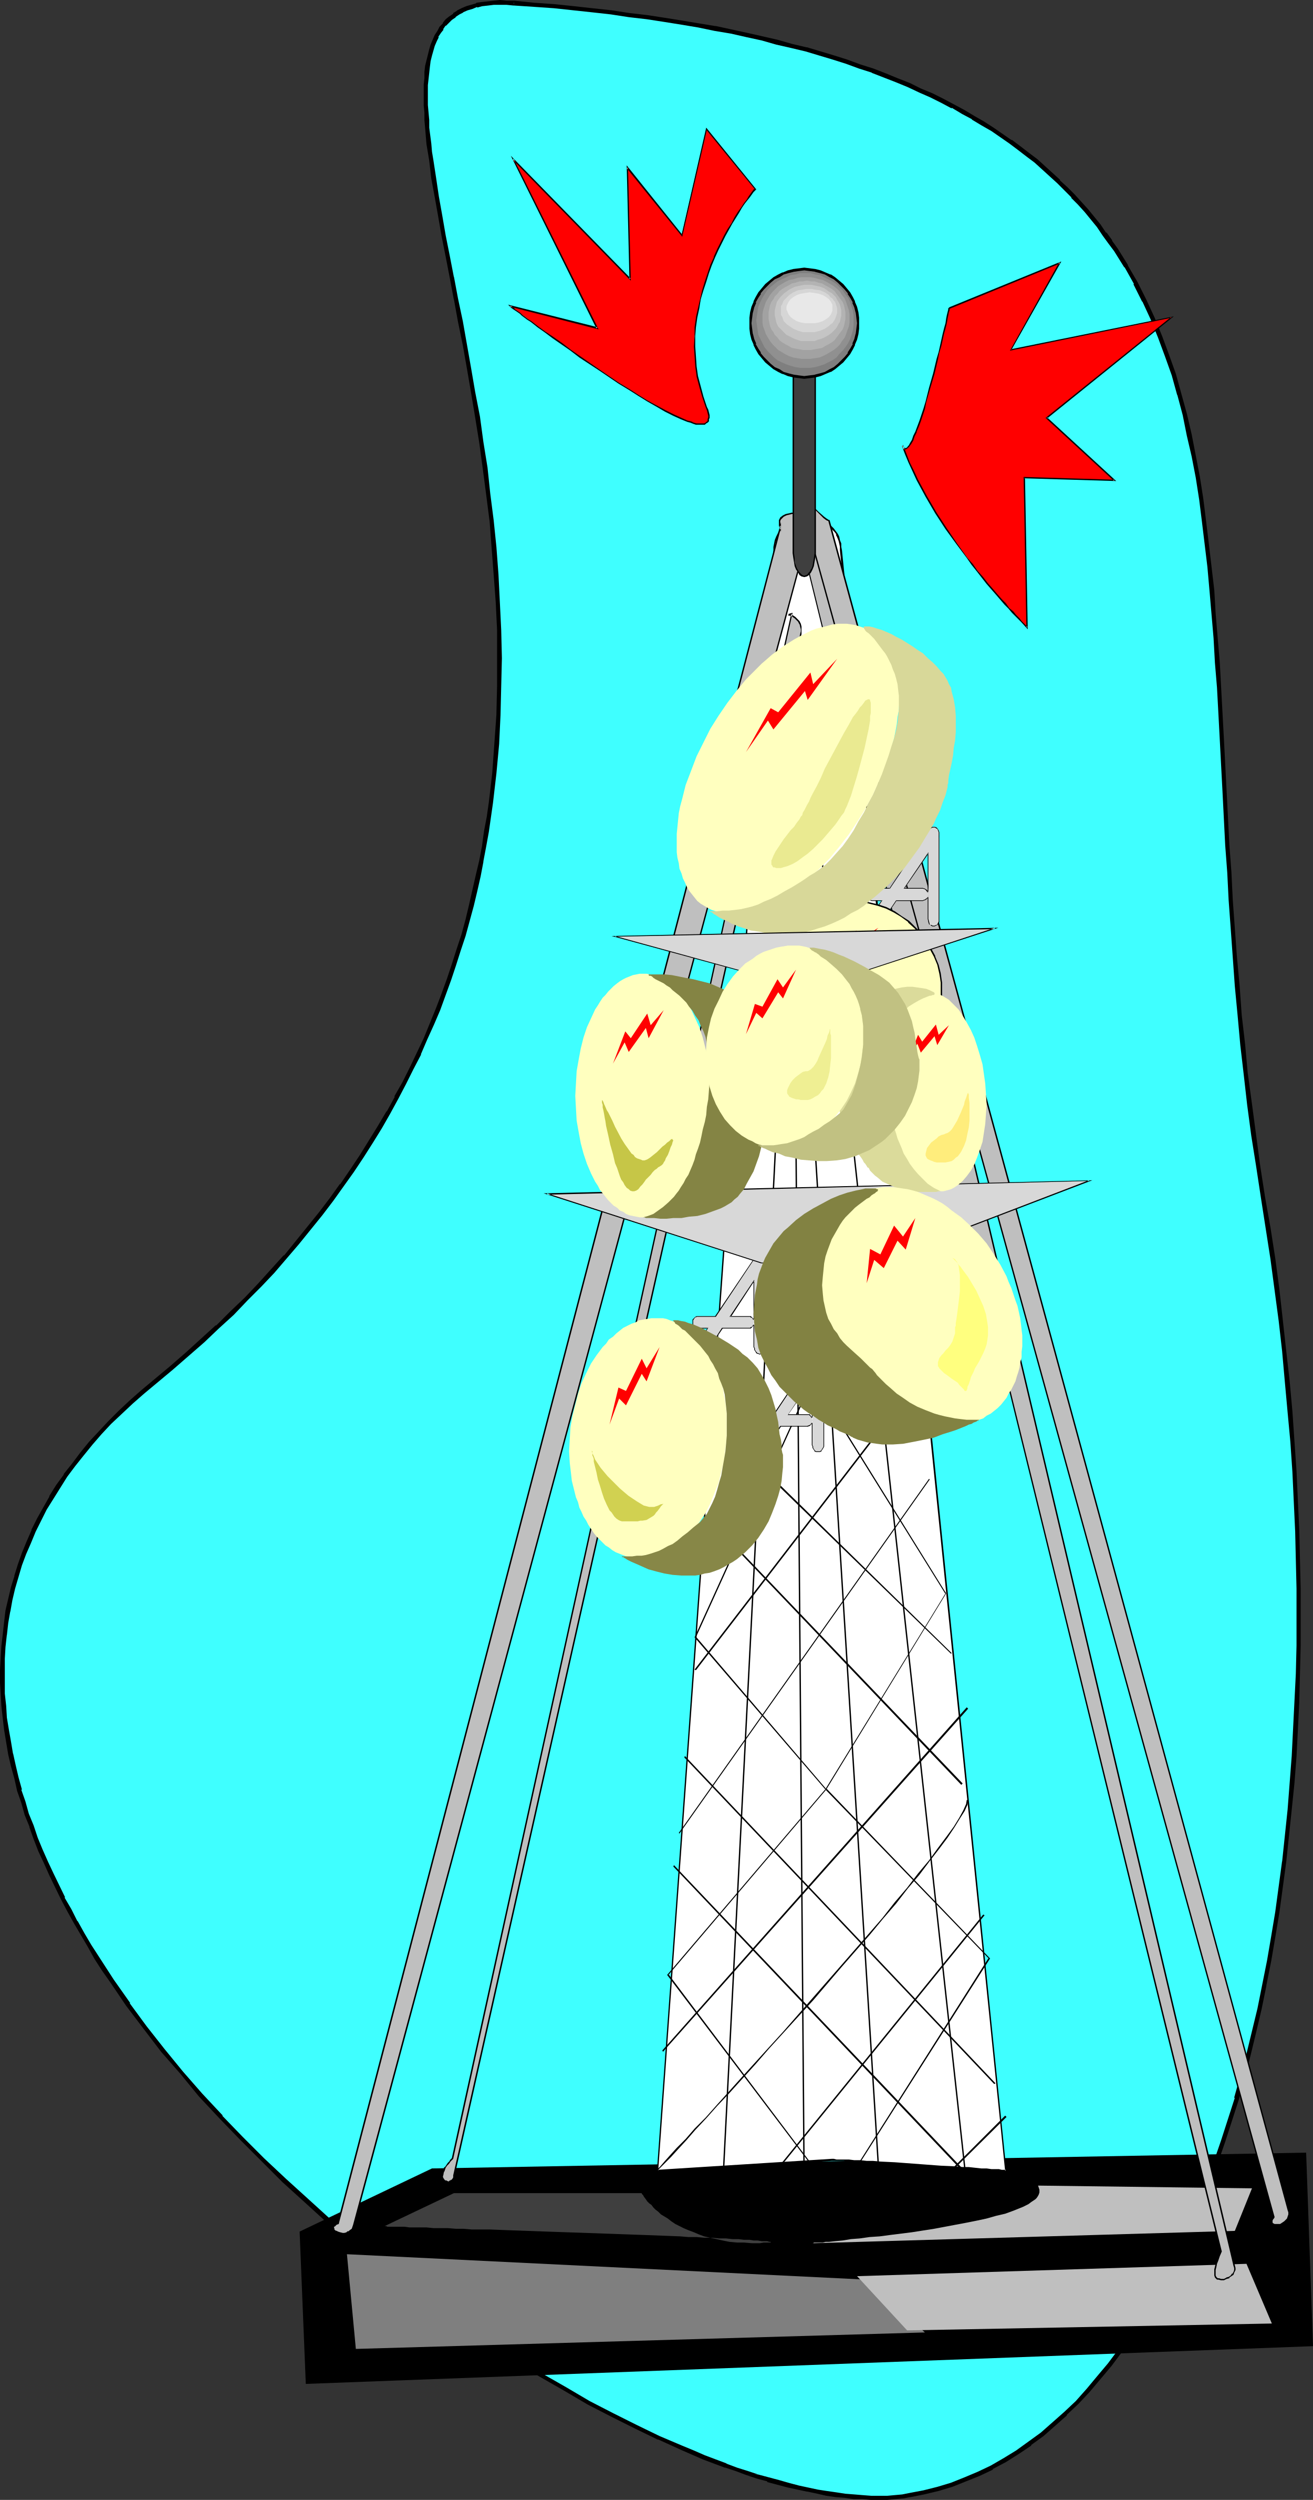 <?xml version="1.0" encoding="UTF-8" standalone="no"?>
<svg
   version="1.0"
   width="81.859mm"
   height="155.754mm"
   id="svg84"
   sodipodi:docname="Communications Tower.wmf"
   xmlns:inkscape="http://www.inkscape.org/namespaces/inkscape"
   xmlns:sodipodi="http://sodipodi.sourceforge.net/DTD/sodipodi-0.dtd"
   xmlns="http://www.w3.org/2000/svg"
   xmlns:svg="http://www.w3.org/2000/svg">
  <rect width="100%" height="100%" fill="#333333" stroke="none"/>
  <sodipodi:namedview
     id="namedview84"
     pagecolor="#ffffff"
     bordercolor="#000000"
     borderopacity="0.25"
     inkscape:showpageshadow="2"
     inkscape:pageopacity="0.0"
     inkscape:pagecheckerboard="0"
     inkscape:deskcolor="#d1d1d1"
     inkscape:document-units="mm" />
  <defs
     id="defs1">
    <pattern
       id="WMFhbasepattern"
       patternUnits="userSpaceOnUse"
       width="6"
       height="6"
       x="0"
       y="0" />
  </defs>
  <path
     style="fill:#3fffff;fill-opacity:1;fill-rule:evenodd;stroke:none"
     d="m 121.171,0.646 h -1.777 -1.616 -1.454 l -1.454,0.162 -1.292,0.162 -1.292,0.323 -1.131,0.323 -1.131,0.323 -1.131,0.485 -0.969,0.485 -0.808,0.646 -0.969,0.646 -0.808,0.808 -0.646,0.808 -0.646,0.808 -0.646,0.97 -0.485,0.97 -0.485,0.97 -0.485,1.131 -0.323,1.131 -0.323,1.293 -0.323,1.293 -0.162,1.293 -0.162,1.293 -0.162,1.454 -0.162,1.616 v 1.454 1.616 1.616 l 0.162,1.778 v 1.778 l 0.162,1.778 0.485,3.717 0.162,2.101 0.323,1.939 0.646,4.201 0.646,4.363 0.808,4.363 0.808,4.686 0.969,4.848 0.969,5.009 0.969,5.171 1.131,5.333 0.969,5.333 0.969,5.494 0.969,5.817 0.969,5.817 0.969,5.817 0.808,6.14 0.808,6.14 0.808,6.14 0.485,6.302 0.646,6.464 0.323,6.464 0.323,6.625 0.162,6.625 -0.162,6.625 -0.162,6.787 -0.323,6.787 -0.646,6.948 -0.808,6.787 -0.485,3.393 -0.485,3.555 -0.646,3.393 -0.646,3.555 -0.808,3.393 -0.646,3.555 -0.969,3.393 -0.808,3.555 -0.969,3.555 -1.131,3.393 -1.131,3.555 -1.131,3.393 -1.292,3.555 -1.292,3.555 -1.454,3.393 -1.616,3.555 -1.454,3.393 -1.616,3.555 -1.777,3.393 -1.939,3.555 -1.939,3.393 -1.939,3.393 -2.1,3.555 -2.1,3.393 -2.423,3.393 -2.262,3.393 -2.585,3.393 -2.585,3.393 -2.585,3.393 -2.747,3.393 -2.908,3.393 -2.908,3.232 -3.07,3.393 -3.231,3.232 -3.393,3.393 -3.393,3.232 -3.554,3.232 -3.554,3.232 -3.716,3.232 -3.877,3.07 -2.908,2.424 -2.747,2.424 -2.423,2.424 -2.585,2.424 -2.262,2.424 -2.262,2.424 -2.1,2.585 -1.939,2.424 -1.777,2.585 -1.777,2.585 -1.616,2.585 -1.454,2.585 -1.454,2.747 -1.292,2.585 -1.131,2.585 -1.131,2.747 -0.969,2.747 -0.808,2.585 -0.808,2.747 -0.646,2.747 -0.485,2.747 -0.485,2.747 -0.323,2.747 -0.323,2.747 -0.162,2.909 v 2.747 2.747 2.909 l 0.323,2.747 0.162,2.747 0.323,2.909 0.485,2.909 0.646,2.747 0.485,2.909 0.808,2.747 0.646,2.909 0.969,2.747 0.808,2.909 1.131,2.747 0.969,2.909 1.131,2.747 1.292,2.909 1.292,2.909 2.747,5.656 1.454,2.747 1.454,2.747 1.616,2.747 1.777,2.909 1.616,2.747 1.777,2.747 1.777,2.747 3.877,5.494 4.039,5.494 4.201,5.333 4.362,5.171 4.524,5.332 4.685,5.171 4.847,5.009 5.008,5.009 5.008,4.848 5.17,4.848 5.332,4.686 5.493,4.525 5.332,4.525 5.655,4.363 5.493,4.201 5.655,4.04 5.655,3.878 5.655,3.717 5.655,3.717 5.655,3.393 5.493,3.393 5.655,3.07 5.493,2.909 5.493,2.747 5.493,2.747 5.332,2.262 2.585,1.131 2.747,1.131 2.585,0.97 2.423,0.97 2.585,0.97 2.585,0.808 2.423,0.808 2.423,0.646 2.423,0.808 2.423,0.485 2.262,0.646 2.262,0.485 2.262,0.485 2.262,0.323 2.1,0.485 2.1,0.162 2.1,0.162 2.1,0.162 1.939,0.162 h 1.939 1.939 l 1.777,-0.162 1.777,-0.162 1.777,-0.323 3.393,-0.646 3.231,-0.808 3.231,-0.97 3.231,-1.293 3.07,-1.293 3.231,-1.454 2.908,-1.778 3.07,-1.939 2.908,-1.939 2.908,-2.262 2.747,-2.262 2.747,-2.585 2.747,-2.585 2.585,-2.909 2.585,-2.909 2.423,-3.07 2.585,-3.232 2.262,-3.393 2.423,-3.555 2.262,-3.717 2.1,-3.878 2.262,-3.878 2.1,-4.04 1.939,-4.201 1.939,-4.363 1.777,-4.363 1.777,-4.686 1.777,-4.686 1.616,-4.686 1.616,-5.009 1.616,-5.009 1.454,-5.171 1.292,-5.171 1.292,-5.333 1.292,-5.494 1.131,-5.494 1.131,-5.656 0.969,-5.656 0.969,-5.979 0.808,-5.817 0.808,-5.979 0.646,-6.14 0.646,-6.14 0.485,-6.302 0.485,-6.302 0.485,-6.302 0.162,-6.625 0.323,-6.464 0.162,-6.625 v -6.625 -6.787 l -0.162,-6.787 -0.162,-6.948 -0.323,-6.787 -0.323,-6.948 -0.485,-7.11 -0.646,-6.948 -0.485,-7.272 -0.808,-7.11 -0.808,-7.11 -0.808,-7.272 -1.131,-7.272 -0.969,-7.272 -1.292,-7.433 -1.131,-7.272 -1.131,-7.272 -0.808,-7.11 -0.969,-7.11 -0.646,-7.11 -0.808,-6.948 -0.646,-6.787 -0.485,-6.787 -0.485,-6.787 -0.485,-6.625 -0.323,-6.464 -0.485,-6.625 -0.323,-6.302 -0.323,-6.302 -0.323,-6.302 -0.323,-6.14 -0.323,-5.979 -0.323,-5.979 -0.485,-5.817 -0.323,-5.817 -0.485,-5.656 -0.485,-5.656 -0.485,-5.494 -0.646,-5.494 -0.646,-5.332 -0.646,-5.171 -0.808,-5.171 -0.969,-5.009 -0.969,-4.848 -1.131,-4.848 -1.292,-4.686 -1.292,-4.686 -1.616,-4.525 -1.616,-4.363 -1.777,-4.363 -1.939,-4.201 -2.1,-4.04 -2.262,-4.04 -2.423,-3.878 -1.292,-1.939 -1.292,-1.778 -1.454,-1.939 -1.454,-1.778 -1.454,-1.778 -1.454,-1.778 -1.616,-1.616 -1.616,-1.778 -1.777,-1.616 -1.777,-1.616 -1.777,-1.616 -1.777,-1.616 -1.939,-1.616 -2.1,-1.454 -1.939,-1.616 -2.1,-1.454 -2.262,-1.293 -2.262,-1.454 -2.262,-1.454 -2.262,-1.293 -2.423,-1.293 -2.585,-1.293 -2.585,-1.293 -2.585,-1.131 -2.747,-1.293 -2.747,-1.131 -2.747,-1.131 -2.908,-1.131 -3.07,-0.97 -3.07,-1.131 -3.07,-0.97 -3.231,-0.97 -3.231,-0.97 -3.393,-0.808 L 183.049,9.857 179.494,9.049 175.94,8.241 172.224,7.433 168.508,6.787 164.631,5.979 160.592,5.333 156.553,4.686 152.514,4.04 148.313,3.555 143.951,2.909 139.589,2.424 135.065,1.939 130.541,1.454 125.856,1.131 Z"
     id="path1" />
  <path
     style="fill:#000000;fill-opacity:1;fill-rule:evenodd;stroke:none"
     d="m 121.171,0.162 h -1.616 -0.162 L 117.778,0 v 0 l -1.454,0.162 -1.454,0.162 v 0 l -1.454,0.162 -1.131,0.162 -0.162,0.162 -1.131,0.323 -1.131,0.323 v 0 l -1.131,0.485 v 0 l -0.969,0.485 -0.162,0.162 -0.808,0.485 v 0.162 l -0.969,0.646 v 0 l -0.808,0.646 v 0 l -0.646,0.808 V 5.494 l -0.808,0.808 v 0 l -0.485,0.97 v 0 l -0.646,0.97 v 0 l -0.485,1.131 -0.485,1.131 v 0 l -0.323,1.131 v 0 l -0.323,1.293 -0.323,1.293 v 0 l -0.323,1.293 v 0 l -0.162,1.454 v 1.454 l -0.162,1.454 v 0.162 1.454 1.616 1.616 0.162 l 0.162,1.616 v 1.778 l 0.162,1.778 0.323,3.878 v 0 l 0.323,1.939 0.323,1.939 0.485,4.201 0.808,4.363 0.808,4.525 0.808,4.686 0.969,4.848 0.969,5.009 v 0 l 0.969,5.171 v -0.162 l 0.969,5.333 1.131,5.494 0.969,5.494 0.969,5.656 0.969,5.817 0.969,5.979 0.808,5.979 0.808,6.14 0.808,6.302 v -0.162 l 0.485,6.464 0.485,6.302 0.485,6.464 v 0 l 0.323,6.625 v 6.625 6.625 l -0.162,6.787 v 0 l -0.485,6.787 -0.485,6.787 v 0 l -0.808,6.948 -0.485,3.393 -0.646,3.393 -0.485,3.555 -0.646,3.393 v 0 l -0.808,3.393 -0.808,3.555 -0.808,3.555 -0.808,3.393 v 0 l -0.969,3.555 v 0 l -1.131,3.393 -1.131,3.555 -1.131,3.393 -1.292,3.555 v 0 l -1.292,3.393 -1.454,3.555 -1.454,3.555 -1.616,3.393 v 0 l -1.616,3.393 -1.777,3.555 -1.939,3.393 h 0.162 l -1.939,3.555 v -0.162 l -2.1,3.555 -2.1,3.393 -2.1,3.393 -2.262,3.393 -2.423,3.555 v -0.162 l -2.423,3.393 -2.585,3.393 -2.747,3.393 -2.747,3.393 -2.747,3.393 v -0.162 l -3.07,3.393 -3.07,3.393 v 0 l -3.07,3.232 -3.393,3.232 -3.393,3.393 v -0.162 l -3.554,3.232 -3.554,3.232 v 0 l -3.716,3.232 -3.877,3.232 -2.908,2.424 v 0 l -2.747,2.424 v 0 l -2.585,2.424 -2.423,2.424 -2.262,2.424 v 0 l -2.262,2.424 v 0 l -2.1,2.585 -1.939,2.585 -1.939,2.424 v 0.162 l -1.777,2.424 -1.616,2.585 v 0.162 l -1.454,2.585 -1.454,2.585 v 0 l -1.292,2.585 v 0.162 l -1.131,2.585 -1.131,2.747 v 0 l -0.969,2.747 -0.808,2.585 v 0.162 l -0.808,2.585 -0.646,2.747 -0.646,2.747 v 0 l -0.323,2.747 -0.323,2.909 v 0 l -0.323,2.747 -0.162,2.747 v 0.162 L 0,393.313 v 2.909 l 0.162,2.747 0.162,2.747 0.323,2.909 v 0 l 0.323,2.747 0.485,2.909 0.485,2.909 v 0 l 0.646,2.747 0.808,2.909 0.646,2.909 v 0 l 0.969,2.747 0.808,2.909 1.131,2.747 v 0.162 l 0.969,2.747 1.131,2.909 1.292,2.747 1.292,2.909 v 0 l 2.747,5.656 v 0 l 1.454,2.747 1.616,2.909 v 0 l 1.616,2.747 1.616,2.747 1.616,2.909 1.777,2.747 1.939,2.747 3.716,5.494 v 0 l 4.039,5.332 4.201,5.494 4.524,5.171 4.362,5.332 v 0 l 4.847,5.171 v 0 l 4.847,5.009 5.008,5.009 5.008,5.009 v 0 l 5.17,4.686 5.332,4.848 v 0 l 5.493,4.525 5.493,4.363 5.493,4.363 5.493,4.201 v 0 l 5.655,4.04 v 0 l 5.655,4.04 5.655,3.717 5.655,3.717 5.655,3.393 5.655,3.232 v 0 l 5.493,3.232 5.655,2.909 v 0 l 5.493,2.747 5.332,2.585 h 0.162 l 5.332,2.424 2.585,1.131 2.585,1.131 2.585,0.97 2.585,0.97 h 0.162 l 2.423,0.808 2.585,0.97 2.747,-0.162 -2.423,-0.808 -2.585,-0.808 -2.585,-0.97 h 0.162 l -2.585,-0.97 -2.585,-0.97 -2.585,-1.131 -2.747,-1.131 -5.332,-2.262 v 0 l -5.332,-2.585 -5.493,-2.747 v 0 l -5.655,-2.909 -5.493,-3.232 v 0 l -5.655,-3.232 -5.655,-3.555 -5.655,-3.555 -5.655,-3.878 -5.493,-3.878 v 0 l -5.655,-4.04 v 0 l -5.493,-4.201 -5.655,-4.363 -5.332,-4.363 -5.493,-4.525 h 0.162 l -5.332,-4.848 -5.17,-4.686 v 0 l -5.17,-4.848 -5.008,-5.009 -4.847,-5.009 h 0.162 l -4.847,-5.171 v 0 l -4.524,-5.171 -4.362,-5.332 -4.201,-5.333 -4.039,-5.494 h 0.162 l -3.877,-5.494 -1.777,-2.747 -1.777,-2.747 -1.777,-2.747 -1.616,-2.747 -1.616,-2.909 v 0.162 l -1.454,-2.909 -1.616,-2.747 h 0.162 l -2.747,-5.656 v 0 l -1.292,-2.747 -1.292,-2.909 -1.131,-2.747 -0.969,-2.909 v 0 l -1.131,-2.747 -0.808,-2.909 -0.969,-2.747 h 0.162 l -0.808,-2.909 -0.646,-2.747 -0.646,-2.909 v 0.162 l -0.485,-2.909 -0.485,-2.747 -0.485,-2.909 v 0 l -0.162,-2.747 -0.323,-2.909 v -2.747 0 -2.747 -2.747 0 l 0.162,-2.747 0.323,-2.909 v 0.162 l 0.323,-2.909 0.485,-2.747 v 0.162 l 0.485,-2.747 0.646,-2.747 0.808,-2.747 v 0 l 0.808,-2.747 0.969,-2.585 v 0 l 1.131,-2.585 1.131,-2.747 v 0 l 1.292,-2.585 v 0 l 1.292,-2.585 1.616,-2.585 v 0 l 1.616,-2.585 1.616,-2.585 v 0 l 1.939,-2.585 1.939,-2.424 2.1,-2.585 v 0 l 2.1,-2.424 v 0 l 2.262,-2.424 2.585,-2.424 2.585,-2.424 v 0 l 2.585,-2.262 v 0 l 2.908,-2.424 3.877,-3.232 3.716,-3.232 v 0 l 3.716,-3.232 3.393,-3.232 v 0 l 3.554,-3.232 3.231,-3.393 3.231,-3.232 v 0 l 3.07,-3.232 2.908,-3.393 v 0 l 2.908,-3.393 2.747,-3.393 2.747,-3.393 2.585,-3.393 2.423,-3.393 v 0 l 2.423,-3.393 2.262,-3.393 2.262,-3.555 2.1,-3.393 1.939,-3.393 v 0 l 1.939,-3.555 v 0 l 1.777,-3.393 1.777,-3.555 1.777,-3.393 v -0.162 l 1.454,-3.393 1.616,-3.555 1.454,-3.393 1.292,-3.555 v 0 l 1.292,-3.555 1.131,-3.393 1.131,-3.555 1.131,-3.393 v 0 l 0.969,-3.555 v 0 l 0.969,-3.555 0.808,-3.393 0.808,-3.555 0.646,-3.393 v -0.162 l 0.646,-3.393 0.646,-3.555 0.485,-3.393 0.485,-3.393 0.808,-6.948 v 0 l 0.646,-6.948 0.323,-6.787 v 0 l 0.162,-6.787 0.162,-6.625 -0.162,-6.625 -0.323,-6.625 v 0 l -0.323,-6.464 -0.485,-6.464 -0.646,-6.302 v 0 l -0.808,-6.302 -0.646,-6.14 -0.969,-5.979 -0.808,-5.979 -1.131,-5.817 -0.969,-5.656 -0.969,-5.494 -0.969,-5.494 -1.131,-5.333 v 0 l -0.969,-5.171 v 0.162 l -0.969,-5.009 -0.969,-4.848 -0.808,-4.686 -0.808,-4.525 -0.646,-4.363 -0.646,-4.201 -0.323,-1.939 -0.162,-1.939 v 0 l -0.485,-3.717 v -1.778 l -0.162,-1.778 -0.162,-1.778 v 0 -1.616 -1.616 -1.454 0 l 0.162,-1.454 0.162,-1.454 0.162,-1.454 v 0 l 0.162,-1.293 v 0 l 0.323,-1.293 0.323,-1.131 v 0 l 0.323,-1.131 v 0 l 0.485,-1.131 0.485,-0.97 h -0.162 l 0.646,-0.97 v 0 l 0.646,-0.808 h -0.162 l 0.646,-0.97 v 0.162 l 0.808,-0.808 v 0 l 0.646,-0.646 v 0 l 0.969,-0.646 h -0.162 l 0.969,-0.646 v 0 l 0.969,-0.485 h -0.162 l 1.131,-0.485 v 0 l 1.131,-0.323 1.131,-0.485 v 0.162 l 1.131,-0.323 1.454,-0.162 v 0 l 1.292,-0.162 h 1.616 -0.162 1.616 v 0 l 1.616,0.162 z"
     id="path2" />
  <path
     style="fill:#000000;fill-opacity:1;fill-rule:evenodd;stroke:none"
     d="m 175.94,582.859 2.423,0.808 2.423,0.646 v 0.162 l 2.423,0.646 2.423,0.646 2.262,0.485 2.262,0.485 h 0.162 l 2.262,0.485 2.1,0.485 2.262,0.323 v 0 l 2.1,0.162 2.1,0.323 h 2.1 l 1.939,0.162 h 1.939 1.939 v 0 l 1.777,-0.162 1.777,-0.162 h 0.162 l 1.616,-0.323 h 0.162 l 3.231,-0.646 3.393,-0.808 v 0 l 3.231,-0.97 v 0 l 3.231,-1.293 3.231,-1.293 v 0 l 3.07,-1.454 v -0.162 l 3.07,-1.616 v 0 l 3.07,-1.939 2.908,-1.939 v -0.162 l 2.908,-2.101 2.747,-2.424 v 0 l 2.747,-2.424 v -0.162 l 2.747,-2.585 2.585,-2.747 v 0 l 2.585,-3.07 v 0 l 2.585,-3.07 2.423,-3.232 v -0.162 l 2.423,-3.393 2.262,-3.555 2.423,-3.555 2.1,-3.878 v 0 l 2.1,-3.878 h 0.162 l 1.939,-4.201 v 0 l 2.1,-4.201 1.939,-4.363 1.777,-4.363 1.777,-4.525 1.777,-4.686 v -0.162 l 1.616,-4.686 1.616,-5.009 1.616,-5.009 v 0 l 1.454,-5.171 v 0 l 1.292,-5.171 1.292,-5.333 1.292,-5.494 1.131,-5.494 v -0.162 l 1.131,-5.656 0.969,-5.656 0.969,-5.817 0.808,-5.979 0.808,-5.979 v 0 l 0.646,-6.14 0.646,-6.14 0.646,-6.302 0.485,-6.302 0.323,-6.302 0.323,-6.464 v -0.162 l 0.162,-6.464 0.162,-6.625 v -6.625 -6.787 l -0.162,-6.787 -0.162,-6.948 v 0 l -0.323,-6.787 -0.323,-7.11 -0.485,-6.948 -0.485,-7.11 -0.646,-7.11 -0.808,-7.11 -0.808,-7.272 v 0 l -0.808,-7.272 -0.969,-7.272 -1.131,-7.272 -1.292,-7.272 -1.131,-7.272 -0.969,-7.272 -0.969,-7.272 -0.969,-7.11 v 0.162 l -0.646,-7.11 -0.808,-6.948 -0.485,-6.787 -0.646,-6.948 -0.485,-6.625 -0.485,-6.625 -0.323,-6.625 -0.485,-6.464 -0.646,-12.604 -0.646,-12.443 -0.323,-5.979 -0.323,-5.979 -0.323,-5.979 -0.485,-5.656 -0.485,-5.817 -0.323,-5.494 -0.646,-5.494 -0.646,-5.494 v 0 l -0.646,-5.332 -0.646,-5.171 -0.808,-5.171 -0.969,-5.009 v 0 l -0.969,-5.009 -1.131,-4.848 -1.292,-4.686 v 0 l -1.292,-4.686 -1.616,-4.525 v 0 l -1.616,-4.363 -1.777,-4.363 -1.939,-4.201 v 0 l -2.1,-4.201 v 0 l -2.262,-3.878 v -0.162 l -2.423,-3.878 -1.292,-1.778 v -0.162 l -1.292,-1.778 h -0.162 l -1.292,-1.939 -1.454,-1.778 -1.454,-1.778 v 0 l -1.616,-1.778 -1.616,-1.778 v 0 l -1.616,-1.616 -1.777,-1.616 v -0.162 l -1.777,-1.616 -1.777,-1.616 v 0 l -1.777,-1.616 -1.939,-1.454 -2.1,-1.616 -1.939,-1.454 h -0.162 l -2.1,-1.454 -2.1,-1.454 -2.262,-1.454 -2.262,-1.293 v 0 l -2.423,-1.454 -2.423,-1.293 v 0 l -2.423,-1.293 -2.585,-1.293 v 0 l -2.747,-1.131 -2.585,-1.293 -2.908,-1.131 -2.747,-1.131 -2.908,-1.131 v 0 l -3.07,-0.97 -3.07,-1.131 -3.07,-0.97 -3.231,-0.97 v 0 l -3.231,-0.97 h -0.162 l -3.393,-0.808 -3.393,-0.97 -3.554,-0.808 -3.554,-0.808 -3.716,-0.808 -3.716,-0.808 H 168.508 L 164.631,5.494 160.753,4.848 156.714,4.201 152.514,3.555 148.313,3.07 144.112,2.424 v 0 L 139.589,1.939 135.227,1.454 130.541,0.97 125.856,0.646 l -4.685,-0.485 -0.162,1.131 4.847,0.323 4.685,0.323 4.524,0.485 4.524,0.485 4.362,0.485 v 0 l 4.201,0.646 4.201,0.485 4.201,0.646 4.039,0.646 3.877,0.646 3.877,0.808 v 0 l 3.877,0.646 3.554,0.808 3.716,0.808 3.393,0.97 3.554,0.808 3.393,0.808 v 0 l 3.231,0.97 v 0 l 3.231,0.97 3.07,0.97 3.07,1.131 3.07,0.97 h -0.162 l 2.908,1.131 2.908,1.131 2.747,1.131 2.747,1.293 2.585,1.131 v 0 l 2.585,1.293 2.423,1.293 v -0.162 l 2.423,1.454 2.423,1.293 h -0.162 l 2.423,1.454 2.262,1.293 2.1,1.454 2.1,1.454 v 0 l 1.939,1.454 2.1,1.616 1.939,1.454 1.777,1.616 v 0 l 1.777,1.616 1.777,1.616 v 0 l 1.616,1.616 1.777,1.778 h -0.162 l 1.616,1.616 1.616,1.778 v 0 l 1.454,1.778 1.454,1.778 1.292,1.939 v 0 l 1.292,1.778 v 0 l 1.454,1.939 2.423,3.878 v -0.162 l 2.262,4.04 h -0.162 l 2.1,4.201 v -0.162 l 1.939,4.201 1.777,4.363 1.616,4.363 v 0 l 1.616,4.525 1.292,4.686 v -0.162 l 1.292,4.848 0.969,4.848 1.131,4.848 v 0 l 0.969,5.009 0.808,5.171 0.646,5.171 0.646,5.333 v 0 l 0.646,5.332 0.485,5.494 0.485,5.656 0.485,5.656 0.323,5.817 0.485,5.817 0.323,5.979 0.323,6.14 0.646,12.281 0.646,12.766 0.485,6.464 0.323,6.464 0.485,6.625 0.485,6.787 0.485,6.787 0.646,6.787 0.646,7.11 0.808,6.948 v 0 l 0.808,7.11 0.969,7.272 1.131,7.11 1.131,7.433 1.131,7.272 1.131,7.272 0.969,7.272 0.969,7.272 v 0 l 0.808,7.11 0.646,7.272 0.646,7.11 0.646,6.948 0.485,7.11 0.323,6.948 0.323,6.948 v -0.162 l 0.162,6.948 0.162,6.787 v 6.787 6.625 l -0.162,6.625 -0.323,6.464 v 0 l -0.323,6.464 -0.323,6.464 -0.485,6.302 -0.485,6.302 -0.646,6.14 -0.646,6.14 v -0.162 l -0.808,5.979 -0.808,5.979 -0.969,5.817 -0.969,5.656 -1.131,5.656 v 0 l -1.131,5.656 -1.292,5.333 -1.292,5.332 -1.454,5.333 v -0.162 l -1.454,5.171 h 0.162 l -1.616,5.009 -1.616,5.009 -1.616,4.686 v 0 l -1.616,4.686 -1.939,4.525 -1.777,4.525 -1.939,4.363 -1.939,4.201 v 0 l -2.1,4.04 v 0 l -2.1,3.878 v 0 l -2.262,3.717 -2.262,3.717 -2.262,3.555 -2.423,3.393 v 0 l -2.423,3.232 -2.585,3.07 v 0 l -2.423,2.909 v 0 l -2.585,2.909 -2.747,2.585 v 0 l -2.747,2.424 v 0 l -2.747,2.424 -2.908,2.101 v 0 l -2.908,2.101 -2.908,1.778 v 0 l -3.07,1.778 v 0 l -3.07,1.454 v 0 l -3.07,1.293 -3.231,1.293 v 0 l -3.231,0.97 v 0 l -3.231,0.808 -3.393,0.646 v 0 l -1.616,0.323 v 0 l -1.777,0.162 -1.777,0.162 v 0 h -1.939 -1.939 0.162 l -2.1,-0.162 -1.939,-0.162 -2.1,-0.162 -2.1,-0.323 v 0 l -2.262,-0.323 -2.1,-0.323 -2.262,-0.485 v 0 l -2.262,-0.485 -2.423,-0.646 -2.262,-0.646 -2.423,-0.646 v 0 l -2.423,-0.646 z"
     id="path3" />
  <path
     style="fill:#000000;fill-opacity:1;fill-rule:evenodd;stroke:none"
     d="m 101.783,510.628 -31.181,14.866 1.454,35.873 237.333,-8.888 -1.616,-45.569 z"
     id="path4" />
  <path
     style="fill:#ffffff;fill-opacity:1;fill-rule:evenodd;stroke:none"
     d="m 195.973,508.689 h 0.485 0.646 0.808 0.969 1.131 l 1.292,0.162 h 1.454 l 1.454,0.162 1.454,0.162 h 1.777 l 3.393,0.323 7.27,0.485 3.554,0.162 3.554,0.162 1.616,0.162 1.454,0.162 h 1.454 l 1.454,0.162 h 1.292 l 1.131,0.162 h 0.969 l 0.808,0.162 h 0.646 0.485 0.323 0.162 l -38.936,-381.517 v -0.808 l -0.162,-0.808 -0.162,-0.808 -0.162,-0.646 -0.323,-0.646 -0.485,-0.646 -0.485,-0.646 -0.485,-0.646 -0.485,-0.485 -0.646,-0.485 -0.646,-0.323 -0.646,-0.323 -0.808,-0.323 -0.646,-0.162 -0.808,-0.162 h -0.808 -0.808 l -0.808,0.162 -0.808,0.162 -0.646,0.323 -0.646,0.323 -0.646,0.323 -0.646,0.485 -0.646,0.485 -0.485,0.646 -0.485,0.646 -0.323,0.646 -0.323,0.646 -0.323,0.646 -0.162,0.808 -0.162,0.808 v 0.808 L 154.937,511.113 Z"
     id="path5" />
  <path
     style="fill:#000000;fill-opacity:1;fill-rule:evenodd;stroke:none"
     d="m 195.973,508.85 h 0.485 0.646 0.808 0.969 l 1.131,0.162 h 1.292 l 1.454,0.162 h 1.454 l 1.454,0.162 h 1.777 l 3.393,0.323 10.825,0.646 3.554,0.162 1.616,0.162 1.454,0.162 h 1.454 l 1.454,0.162 1.292,0.162 h 1.131 l 0.969,0.162 h 0.808 0.646 0.485 v 0 l 0.323,0.162 h 0.323 L 198.397,129.596 v 0 l -0.162,-0.808 v 0 -0.808 l -0.323,-0.808 v 0 l -0.162,-0.808 -0.323,-0.646 v 0 l -0.485,-0.646 -0.485,-0.646 -0.485,-0.485 v 0 l -0.646,-0.646 -0.485,-0.485 -0.646,-0.323 h -0.162 l -0.646,-0.323 -0.646,-0.323 v 0 l -0.808,-0.162 -0.808,-0.162 v 0 h -0.808 -0.808 v 0 l -0.808,0.162 -0.808,0.162 v 0 l -0.646,0.323 -0.808,0.323 v 0 l -0.646,0.323 -0.646,0.485 -0.485,0.646 h -0.162 l -0.485,0.485 -0.485,0.646 -0.323,0.646 v 0 l -0.323,0.646 -0.323,0.808 v 0 l -0.162,0.808 -0.162,0.808 v 0 0.808 l -27.465,381.84 41.198,-2.585 v -0.485 l -41.036,2.585 0.162,0.162 27.465,-381.517 0.162,-0.808 v 0 -0.808 l 0.162,-0.646 v 0 l 0.323,-0.808 0.323,-0.646 v 0 l 0.323,-0.646 0.485,-0.485 0.485,-0.646 v 0 l 0.646,-0.485 0.485,-0.485 0.646,-0.323 v 0 l 0.646,-0.323 0.808,-0.162 v 0 l 0.646,-0.323 h 0.808 v 0 l 0.808,-0.162 0.808,0.162 v 0 h 0.646 l 0.808,0.323 v 0 l 0.646,0.162 0.646,0.323 v 0 l 0.646,0.323 0.646,0.485 0.485,0.485 v 0 l 0.485,0.646 0.485,0.485 0.485,0.646 h -0.162 l 0.323,0.646 0.323,0.808 v 0 l 0.162,0.646 0.162,0.808 v 0 0.808 0 l 38.936,381.678 0.162,-0.323 h -0.162 v 0 h -0.323 v 0 h -0.485 l -0.646,-0.162 h -0.808 -0.969 l -1.131,-0.162 h -1.292 l -1.454,-0.162 -1.454,-0.162 h -1.454 l -1.616,-0.162 -3.554,-0.162 -10.825,-0.808 -3.393,-0.162 -1.777,-0.162 h -1.454 l -1.454,-0.162 h -1.454 l -1.292,-0.162 h -1.131 -0.969 -0.808 l -0.646,-0.162 h -0.485 z"
     id="path6" />
  <path
     style="fill:#000000;fill-opacity:1;fill-rule:evenodd;stroke:none"
     d="m 170.447,514.991 16.641,-327.06 h -0.323 l 20.518,329.646 h 0.323 L 187.088,187.93 h -0.323 l -16.641,327.06 z"
     id="path7" />
  <path
     style="fill:#000000;fill-opacity:1;fill-rule:evenodd;stroke:none"
     d="M 228.124,516.284 192.258,187.93 h -0.323 l 35.867,328.353 z"
     id="path8" />
  <path
     style="fill:#000000;fill-opacity:1;fill-rule:evenodd;stroke:none"
     d="m 189.673,517.576 -2.585,-329.646 h -0.323 l 2.585,329.646 z"
     id="path9" />
  <path
     style="fill:#000000;fill-opacity:1;fill-rule:evenodd;stroke:none"
     d="m 197.266,517.576 -39.744,-52.679 v 0.162 l 37.159,-43.63 h -0.162 l 38.452,39.751 v -0.162 l -35.867,56.557 0.162,0.162 36.028,-56.557 -38.613,-40.075 -37.482,43.953 39.906,52.679 z"
     id="path10" />
  <path
     style="fill:#000000;fill-opacity:1;fill-rule:evenodd;stroke:none"
     d="M 194.681,421.268 163.984,385.395 v 0.162 l 27.627,-60.758 h -0.323 l 31.504,50.578 v -0.162 l -28.273,46.053 0.162,0.162 28.273,-46.215 -31.504,-50.74 -27.788,61.081 30.858,35.873 z"
     id="path11" />
  <path
     style="fill:#000000;fill-opacity:1;fill-rule:evenodd;stroke:none"
     d="m 154.937,511.274 v 0 l 0.162,-0.323 0.646,-0.646 0.969,-0.97 1.454,-1.454 1.616,-1.778 1.939,-2.101 2.1,-2.424 2.585,-2.747 2.585,-2.909 2.908,-3.07 3.07,-3.393 3.07,-3.393 3.231,-3.717 3.393,-3.717 3.393,-3.717 3.554,-3.878 6.624,-7.756 6.786,-7.756 3.07,-3.717 3.07,-3.555 2.747,-3.555 2.747,-3.232 2.423,-3.232 2.262,-2.909 1.939,-2.585 1.616,-2.424 1.292,-2.101 1.131,-1.778 0.646,-1.454 0.162,-0.97 v -0.162 h -0.323 v 0 l -0.162,0.97 -0.646,1.454 -0.969,1.778 -1.292,2.101 -1.777,2.424 -1.939,2.585 -2.1,2.909 -2.585,3.07 -2.585,3.393 -2.908,3.393 -2.908,3.717 -3.231,3.717 -6.624,7.595 -6.786,7.756 -3.393,3.878 -3.393,3.878 -3.393,3.717 -3.231,3.555 -3.231,3.555 -2.908,3.232 -2.908,3.232 -2.585,2.909 -2.585,2.585 -2.1,2.424 -2.1,2.101 -1.616,1.778 -1.292,1.454 -0.969,1.131 -0.646,0.646 -0.162,0.323 0.162,-0.162 z"
     id="path12" />
  <path
     style="fill:#000000;fill-opacity:1;fill-rule:evenodd;stroke:none"
     d="m 176.748,519.031 55.254,-68.03 -0.323,-0.162 -55.092,67.868 z"
     id="path13" />
  <path
     style="fill:#000000;fill-opacity:1;fill-rule:evenodd;stroke:none"
     d="m 156.229,483.157 71.895,-80.796 -0.323,-0.323 -71.733,80.796 z"
     id="path14" />
  <path
     style="fill:#000000;fill-opacity:1;fill-rule:evenodd;stroke:none"
     d="m 236.848,498.185 -17.933,17.937 0.162,0.323 18.095,-17.937 z"
     id="path15" />
  <path
     style="fill:#000000;fill-opacity:1;fill-rule:evenodd;stroke:none"
     d="m 160.107,431.771 58.97,-83.381 -0.162,-0.162 -58.97,83.381 z"
     id="path16" />
  <path
     style="fill:#000000;fill-opacity:1;fill-rule:evenodd;stroke:none"
     d="m 232.002,516.122 -73.187,-76.917 -0.162,0.323 73.026,76.917 z"
     id="path17" />
  <path
     style="fill:#000000;fill-opacity:1;fill-rule:evenodd;stroke:none"
     d="m 234.587,490.591 -73.187,-77.079 -0.162,0.323 73.026,76.917 z"
     id="path18" />
  <path
     style="fill:#000000;fill-opacity:1;fill-rule:evenodd;stroke:none"
     d="m 226.832,419.975 -57.677,-60.273 -0.323,0.162 57.677,60.435 z"
     id="path19" />
  <path
     style="fill:#000000;fill-opacity:1;fill-rule:evenodd;stroke:none"
     d="m 224.247,389.273 -52.507,-51.386 -0.323,0.323 52.669,51.224 z"
     id="path20" />
  <path
     style="fill:#bfbfbf;fill-opacity:1;fill-rule:evenodd;stroke:none"
     d="m 104.853,513.537 0.485,0.162 0.323,0.162 0.323,-0.162 0.162,-0.162 0.323,-0.162 0.162,-0.323 0.323,-0.323 v -0.485 l 81.75,-362.934 v -0.646 -0.646 -0.485 l -0.162,-0.646 -0.323,-0.485 -0.485,-0.485 -0.323,-0.485 -0.485,-0.323 -0.485,-0.162 -0.485,-0.162 h -0.323 -0.162 -0.162 0.162 0.162 0.162 l 0.323,-0.162 h 0.485 l -79.973,363.742 -0.646,0.485 -0.323,0.646 -0.485,0.485 -0.323,0.485 -0.162,0.485 -0.162,0.323 -0.162,0.323 v 0.323 l -0.162,0.646 0.162,0.485 0.162,0.323 z"
     id="path21" />
  <path
     style="fill:#000000;fill-opacity:1;fill-rule:evenodd;stroke:none"
     d="m 104.853,513.698 0.323,0.162 0.485,0.162 0.323,-0.162 0.323,-0.162 0.323,-0.162 0.485,-0.646 v -0.485 l 81.75,-363.095 v -0.646 -0.646 -0.485 l -0.162,-0.646 v 0 l -0.323,-0.646 -0.485,-0.485 -0.485,-0.485 v 0 l -0.485,-0.323 -0.485,-0.162 h -0.323 -0.162 l -0.323,-0.162 h -0.162 v 0 h -0.162 v 0.323 h 0.162 0.162 l 0.162,-0.162 h 0.323 0.485 l -0.162,-0.323 -79.973,363.742 v 0 l -0.485,0.485 v 0.162 l -0.485,0.485 -0.323,0.485 -0.323,0.485 h -0.162 l -0.162,0.485 -0.162,0.485 v 0 l -0.162,0.323 v 0.323 0 l -0.162,0.646 0.162,0.485 0.323,0.485 0.323,0.162 0.162,-0.162 -0.323,-0.323 v 0 l -0.162,-0.323 v 0.162 l -0.162,-0.485 v 0 l 0.162,-0.646 v 0.162 -0.323 l 0.162,-0.485 v 0.162 l 0.162,-0.485 0.162,-0.485 v 0 l 0.323,-0.485 0.485,-0.485 0.323,-0.485 v 0 l 0.646,-0.646 79.973,-364.065 -0.646,0.162 -0.323,0.162 h -0.323 -0.162 0.162 -1.131 l 0.969,0.323 h 0.323 0.323 v 0 l 0.485,0.162 0.485,0.162 h -0.162 l 0.485,0.323 v 0 l 0.485,0.485 0.323,0.323 v 0 l 0.323,0.646 v -0.162 l 0.162,0.646 0.162,0.646 v -0.162 0.646 0 l -0.162,0.646 -81.75,362.934 v 0.485 0 l -0.162,0.323 -0.323,0.323 v -0.162 l -0.162,0.323 v -0.162 l -0.323,0.162 h 0.162 l -0.323,0.162 -0.323,-0.162 v 0 l -0.323,-0.162 v 0.162 z"
     id="path22" />
  <path
     style="fill:#7f7f7f;fill-opacity:1;fill-rule:evenodd;stroke:none"
     d="m 81.75,530.827 2.1,22.3 134.096,-3.878 -13.894,-12.443 z"
     id="path23" />
  <path
     style="fill:#bfbfbf;fill-opacity:1;fill-rule:evenodd;stroke:none"
     d="m 201.951,535.998 91.767,-2.909 5.978,14.058 -85.95,1.616 z"
     id="path24" />
  <path
     style="fill:#bfbfbf;fill-opacity:1;fill-rule:evenodd;stroke:none"
     d="m 244.603,514.668 50.407,0.646 -4.039,10.019 -99.522,2.909 h 0.162 l 0.162,-0.162 h 0.323 0.323 0.485 0.485 0.485 l 0.646,-0.162 h 0.808 l 1.454,-0.162 1.777,-0.162 1.939,-0.323 2.1,-0.162 2.262,-0.323 2.423,-0.162 2.423,-0.323 2.585,-0.323 2.585,-0.323 5.17,-0.808 5.17,-0.97 2.585,-0.485 2.423,-0.485 2.262,-0.485 2.262,-0.646 2.1,-0.485 1.777,-0.646 1.616,-0.646 0.808,-0.323 0.646,-0.323 0.646,-0.323 0.646,-0.485 0.485,-0.323 0.485,-0.323 0.323,-0.323 0.323,-0.485 0.162,-0.323 0.162,-0.485 v -0.323 -0.323 l -0.162,-0.485 z"
     id="path25" />
  <path
     style="fill:#3f3f3f;fill-opacity:1;fill-rule:evenodd;stroke:none"
     d="m 90.636,524.202 16.318,-7.756 h 44.106 0.162 v 0.162 l 0.162,0.162 0.162,0.162 0.162,0.323 0.485,0.646 0.323,0.485 0.485,0.485 0.485,0.323 0.485,0.646 0.485,0.485 0.646,0.485 0.646,0.646 0.808,0.485 0.808,0.485 0.808,0.646 0.969,0.646 0.969,0.485 0.969,0.485 1.131,0.485 1.292,0.485 1.131,0.485 1.292,0.485 1.454,0.323 1.454,0.323 1.454,0.323 1.616,0.323 1.777,0.162 h 1.616 l 1.939,0.162 h 1.777 l 0.969,-0.162 h 0.646 0.485 0.323 0.162 v -0.162 h -0.162 -0.162 l -0.485,-0.162 h -0.646 -0.646 l -0.969,-0.162 h -0.969 l -0.969,-0.162 h -1.292 l -1.292,-0.162 h -1.454 l -1.454,-0.162 h -1.616 l -1.777,-0.162 h -1.777 l -1.777,-0.162 h -1.939 l -1.939,-0.162 -4.201,-0.162 -4.362,-0.162 -4.524,-0.162 -4.524,-0.162 -9.371,-0.323 -4.685,-0.162 -4.524,-0.162 -4.524,-0.162 -4.201,-0.162 h -4.201 l -1.939,-0.162 h -1.777 l -1.939,-0.162 h -1.777 -1.616 l -1.616,-0.162 h -1.454 -1.292 -1.292 l -1.131,-0.162 h -1.131 -0.969 -0.646 -1.292 l -0.323,-0.162 z"
     id="path26" />
  <path
     style="fill:#bfbfbf;fill-opacity:1;fill-rule:evenodd;stroke:none"
     d="m 288.386,536.806 0.646,-0.323 0.485,-0.162 0.485,-0.485 0.485,-0.323 0.162,-0.485 0.323,-0.485 v -0.485 l -0.162,-0.485 -96.937,-410.603 -0.323,-0.646 -0.323,-0.485 -0.646,-0.485 -0.646,-0.323 -0.808,-0.162 -0.969,-0.162 -0.969,0.162 h -0.969 l -0.808,0.323 -0.646,0.323 -0.646,0.323 -0.323,0.162 -0.162,0.162 h -0.162 v 0 0 h 0.162 l 0.162,-0.323 0.323,-0.162 0.485,-0.485 0.646,-0.323 100.491,409.31 -0.485,1.131 -0.323,0.97 -0.323,0.808 -0.162,0.808 -0.162,0.485 v 0.646 0.485 0.323 l 0.162,0.323 0.162,0.323 0.323,0.162 h 0.162 l 0.646,0.162 z"
     id="path27" />
  <path
     style="fill:#000000;fill-opacity:1;fill-rule:evenodd;stroke:none"
     d="m 288.386,536.967 0.646,-0.323 v 0 l 0.646,-0.162 v -0.162 l 0.485,-0.323 0.485,-0.323 0.162,-0.485 v 0 l 0.323,-0.646 v -0.485 l -0.162,-0.646 -96.937,-410.441 -0.323,-0.646 -0.485,-0.646 -0.485,-0.323 -0.808,-0.485 -0.808,-0.162 -0.969,-0.162 v 0 l -0.969,0.162 v 0 l -0.969,0.162 -0.808,0.162 v 0 l -0.808,0.323 -0.646,0.323 v 0 l -0.162,0.162 -0.162,0.162 v 0 h -0.162 v 0 0 l 0.162,0.323 v 0 0 -0.162 h 0.162 l 0.162,-0.162 v 0 l 0.323,-0.323 0.485,-0.323 v 0 l 0.646,-0.485 h -0.323 l 100.491,409.472 v -0.162 l -0.485,0.97 v 0.162 l -0.323,0.97 -0.323,0.808 -0.162,0.646 -0.162,0.646 v 0 0.646 0.485 0.323 l 0.162,0.485 v 0 l 0.162,0.162 0.323,0.323 h 0.323 l 0.646,0.162 h 0.646 v -0.323 h -0.646 v 0 l -0.485,-0.162 v 0 h -0.323 v 0 l -0.162,-0.162 v 0 l -0.162,-0.162 v 0 l -0.162,-0.323 v 0 -0.323 0 -0.485 -0.646 0.162 l 0.162,-0.646 0.162,-0.808 0.323,-0.808 0.323,-0.97 v 0 l 0.485,-1.131 -100.652,-409.633 -0.646,0.646 v 0 l -0.485,0.323 -0.323,0.323 v 0 l -0.323,0.162 v 0 h -0.162 l -0.162,0.323 h 0.323 0.323 v 0 l 0.162,-0.162 0.162,-0.162 v 0 l 0.646,-0.323 0.808,-0.323 h -0.162 l 0.808,-0.323 1.131,-0.162 h -0.162 0.969 v 0 l 0.969,0.162 0.646,0.162 v 0 l 0.808,0.323 v 0 l 0.485,0.485 v 0 l 0.323,0.485 v -0.162 l 0.323,0.646 96.937,410.603 0.162,0.485 v 0 0.485 0 l -0.162,0.485 v 0 l -0.323,0.485 v -0.162 l -0.323,0.485 v 0 l -0.485,0.323 v 0 l -0.646,0.162 h 0.162 l -0.646,0.323 v 0 z"
     id="path28" />
  <path
     style="fill:#bfbfbf;fill-opacity:1;fill-rule:evenodd;stroke:none"
     d="m 301.796,523.717 0.485,-0.162 0.485,-0.323 0.323,-0.323 0.323,-0.485 0.162,-0.485 0.162,-0.485 v -0.485 l -0.162,-0.485 -108.246,-397.999 h -0.323 l -0.323,-0.162 -0.485,-0.485 -1.292,-1.131 -0.646,-0.646 -0.162,-0.162 -0.162,-0.323 h -0.162 v -0.162 0.162 l -0.646,0.323 -0.485,0.485 -0.646,0.485 -0.323,0.646 -0.323,0.646 v 0.323 l 0.162,0.323 v 0.323 l 0.162,0.323 0.323,0.323 0.323,0.323 109.861,397.999 -0.162,0.162 -0.162,0.323 -0.162,0.162 v 0.323 0.323 l 0.162,0.323 0.485,0.162 h 0.323 0.485 z"
     id="path29" />
  <path
     style="fill:#000000;fill-opacity:1;fill-rule:evenodd;stroke:none"
     d="m 301.796,523.878 0.485,-0.162 v 0 l 0.485,-0.323 0.485,-0.323 v -0.162 l 0.323,-0.323 0.162,-0.485 v 0 l 0.162,-0.646 v -0.485 l -0.162,-0.485 -108.246,-397.999 -0.485,-0.162 h 0.162 l -0.323,-0.162 -0.646,-0.485 v 0 l -1.292,-1.131 -0.808,-0.808 -0.162,-0.162 v -0.162 0 0 l -0.323,0.162 v 0 l 0.162,-0.162 -0.646,0.323 v 0 l -0.646,0.485 v 0 l -0.485,0.646 -0.485,0.485 -0.323,0.808 v 0.323 l 0.162,0.323 v 0 0.323 l 0.323,0.485 0.162,0.323 0.323,0.323 v -0.162 l 109.861,397.999 0.162,-0.162 -0.323,0.323 v 0 l -0.162,0.162 v 0 l -0.162,0.323 v 0.323 0.323 l 0.323,0.323 0.323,0.323 v 0 h 0.485 0.485 0.162 l 0.485,-0.162 -0.162,-0.162 h -0.485 v 0 h -0.485 0.162 -0.485 v 0 l -0.323,-0.162 v 0 l -0.162,-0.162 v 0 -0.323 0 -0.162 0 l 0.162,-0.323 v 0 l 0.162,-0.162 v 0 l 0.162,-0.323 -109.861,-397.999 -0.323,-0.323 -0.323,-0.323 v 0 l -0.162,-0.323 v 0 -0.323 0 l -0.162,-0.323 v -0.323 0 l 0.323,-0.646 v 0 l 0.323,-0.646 v 0.162 l 0.485,-0.646 v 0 l 0.646,-0.323 v 0 l 0.808,-0.485 -0.323,-0.162 -0.162,0.162 v 0 l 0.162,0.162 0.162,0.162 0.808,0.808 1.292,1.293 v 0 l 0.646,0.485 0.323,0.162 h 0.323 -0.162 l 108.246,397.837 0.162,0.485 v 0 0.485 0 l -0.162,0.485 v 0 l -0.162,0.485 v 0 l -0.323,0.323 v 0 l -0.323,0.323 v 0 l -0.485,0.323 v 0 l -0.485,0.323 v 0 z"
     id="path30" />
  <path
     style="fill:#bfbfbf;fill-opacity:1;fill-rule:evenodd;stroke:none"
     d="m 80.134,525.817 0.646,0.162 h 0.485 l 0.485,-0.162 0.485,-0.323 0.323,-0.323 0.323,-0.323 0.323,-0.485 0.162,-0.485 107.276,-399.13 0.162,-0.646 -0.162,-0.646 -0.162,-0.485 -0.485,-0.646 -0.485,-0.485 -0.646,-0.323 -0.646,-0.323 -0.808,-0.323 h -0.808 l -0.646,0.162 -0.808,0.162 -0.646,0.323 -0.485,0.485 -0.162,0.323 -0.162,0.323 v 0.323 0.323 0.485 l 0.162,0.485 v -0.162 L 79.65,523.717 h -0.323 l -0.323,0.162 -0.162,0.162 -0.162,0.162 -0.162,0.323 0.162,0.323 0.162,0.323 0.323,0.323 0.485,0.162 z"
     id="path31" />
  <path
     style="fill:#000000;fill-opacity:1;fill-rule:evenodd;stroke:none"
     d="m 80.134,525.979 0.646,0.162 h 0.485 l 0.485,-0.162 v 0 l 0.485,-0.323 0.485,-0.323 0.323,-0.323 0.323,-0.485 0.162,-0.485 107.276,-399.292 0.162,-0.646 -0.162,-0.646 -0.162,-0.646 -0.485,-0.485 v 0 l -0.485,-0.646 -0.646,-0.323 v 0 l -0.808,-0.323 -0.808,-0.162 -0.808,-0.162 -0.646,0.162 v 0 l -0.808,0.162 -0.646,0.323 -0.646,0.485 -0.162,0.323 -0.162,0.323 v 0.485 0.323 0.485 l 0.485,1.454 v -2.262 L 79.488,523.555 h 0.162 -0.323 v 0 l -0.323,0.162 -0.323,0.162 -0.162,0.162 -0.162,0.485 0.162,0.485 0.162,0.323 0.485,0.323 0.323,0.162 h 0.162 l 0.485,0.162 v -0.323 l -0.485,-0.162 v 0 l -0.323,-0.162 v 0 l -0.485,-0.162 h 0.162 l -0.323,-0.323 h 0.162 l -0.162,-0.323 v 0 l 0.162,-0.323 v 0.162 l 0.162,-0.162 0.162,-0.162 v 0 l 0.162,-0.162 v 0 l 0.485,-0.162 104.207,-399.453 -0.323,-0.162 v 0.162 l 0.323,-0.162 -0.162,-0.323 v -0.485 0 -0.323 0 -0.323 l 0.162,-0.323 v 0 l 0.162,-0.162 v 0 l 0.485,-0.485 v 0 l 0.646,-0.323 v 0 l 0.646,-0.162 v 0 l 0.646,-0.162 h 0.808 -0.162 l 0.969,0.323 h -0.162 l 0.808,0.323 v -0.162 l 0.646,0.485 h -0.162 l 0.646,0.485 v 0 l 0.323,0.485 v 0 l 0.162,0.646 v -0.162 l 0.162,0.646 v 0 l -0.162,0.646 -107.276,399.13 -0.162,0.485 v 0 l -0.162,0.485 v 0 l -0.485,0.323 -0.323,0.323 v -0.162 l -0.485,0.323 h 0.162 l -0.646,0.162 h 0.162 -0.485 v 0 l -0.646,-0.162 z"
     id="path32" />
  <path
     style="fill:#3f3f3f;fill-opacity:1;fill-rule:evenodd;stroke:none"
     d="m 189.511,135.737 0.485,-0.162 0.485,-0.323 0.485,-0.485 0.323,-0.646 0.323,-0.808 0.162,-0.97 0.162,-0.97 0.162,-1.131 V 81.604 l -0.162,-1.131 -0.162,-1.131 -0.162,-0.808 -0.323,-0.808 -0.323,-0.646 -0.485,-0.485 -0.485,-0.323 -0.485,-0.162 -0.485,0.162 -0.485,0.323 -0.485,0.485 -0.323,0.646 -0.323,0.808 -0.162,0.808 -0.162,1.131 -0.162,1.131 v 48.639 l 0.162,1.131 0.162,0.97 0.162,0.97 0.323,0.808 0.323,0.646 0.485,0.485 0.485,0.323 z"
     id="path33" />
  <path
     style="fill:#000000;fill-opacity:1;fill-rule:evenodd;stroke:none"
     d="m 189.511,135.898 0.646,-0.162 0.485,-0.323 0.485,-0.646 0.323,-0.646 v 0 l 0.323,-0.808 0.162,-0.97 0.162,-0.97 v 0 l 0.162,-1.131 V 81.604 l -0.162,-1.131 v 0 l -0.162,-1.131 -0.162,-0.808 -0.323,-0.808 v 0 l -0.323,-0.808 -0.485,-0.485 -0.485,-0.323 -0.646,-0.162 -0.646,0.162 -0.485,0.323 -0.323,0.485 v 0 l -0.485,0.808 v 0 l -0.323,0.808 -0.162,0.808 -0.162,1.131 v 0 l -0.162,1.131 v 48.639 l 0.162,1.131 v 0 l 0.162,0.97 0.162,0.97 0.323,0.808 v 0 l 0.485,0.646 0.323,0.646 0.485,0.323 0.646,0.162 v -0.323 l -0.485,-0.162 v 0 l -0.323,-0.323 v 0 l -0.485,-0.485 v 0 l -0.323,-0.646 v 0.162 l -0.323,-0.808 -0.323,-0.97 v -0.97 0 l -0.162,-1.131 V 81.604 l 0.162,-1.131 v 0 -0.97 l 0.323,-0.97 0.323,-0.808 v 0 l 0.323,-0.646 v 0.162 l 0.485,-0.646 v 0 l 0.323,-0.323 v 0.162 l 0.485,-0.162 v 0 l 0.485,0.162 v -0.162 l 0.485,0.323 h -0.162 l 0.485,0.646 v -0.162 l 0.323,0.646 v 0 l 0.323,0.808 0.162,0.97 0.162,0.97 v 0 l 0.162,1.131 v 48.639 l -0.162,1.131 v 0 l -0.162,0.97 -0.162,0.97 -0.323,0.808 v -0.162 l -0.323,0.646 v 0 l -0.485,0.485 h 0.162 l -0.485,0.323 v 0 l -0.485,0.162 v 0 z"
     id="path34" />
  <path
     style="fill:#d8d8d8;fill-opacity:1;fill-rule:evenodd;stroke:none"
     d="m 205.344,212.008 h 2.423 l -2.262,3.393 -0.162,0.323 -0.162,0.323 v 0.646 l 0.162,0.485 0.162,0.323 0.162,0.323 0.162,0.162 h 0.323 l 0.162,0.162 h 0.323 l 0.162,-0.162 h 0.323 l 0.162,-0.162 0.323,-0.323 3.554,-5.494 h 6.301 0.323 l 0.162,-0.162 0.323,-0.162 0.323,-0.485 0.162,-0.646 -0.162,-0.485 -0.323,-0.485 -0.323,-0.162 -0.485,-0.162 h -4.362 l 5.655,-8.241 v 9.534 5.817 0.646 l 0.323,0.646 0.162,0.162 0.323,0.162 h 0.162 l 0.323,0.162 0.162,-0.162 h 0.323 l 0.162,-0.162 0.323,-0.162 0.162,-0.646 0.162,-0.323 v -0.323 -19.068 l -0.162,-0.323 0.162,-0.485 v -0.485 l -0.162,-0.485 -0.323,-0.485 -0.162,-0.162 -0.323,-0.162 h -0.162 -0.323 -0.162 l -0.323,0.162 -0.162,0.162 -0.162,0.323 -9.532,13.897 h -4.201 -0.323 l -0.162,0.162 -0.323,0.162 -0.323,0.485 v 0.485 0.646 l 0.323,0.485 0.323,0.162 0.162,0.162 z"
     id="path35" />
  <path
     style="fill:#000000;fill-opacity:1;fill-rule:evenodd;stroke:none"
     d="m 205.344,212.169 h 2.423 v -0.162 l -2.423,3.393 -0.162,0.323 v 0.323 0 l -0.162,0.646 0.162,0.646 0.162,0.162 0.485,0.485 0.323,0.162 h 0.162 0.323 0.323 l 0.162,-0.162 0.485,-0.485 3.716,-5.494 -0.162,0.162 h 6.301 l 0.323,-0.162 h 0.162 l 0.485,-0.323 0.323,-0.485 v -0.646 -0.485 l -0.323,-0.485 -0.485,-0.323 -0.485,-0.162 h -4.362 v 0.162 l 5.655,-8.241 h -0.162 v 15.351 l 0.162,0.808 0.162,0.485 0.323,0.162 0.162,0.162 0.323,0.162 h 0.323 0.162 l 0.323,-0.162 0.323,-0.162 0.162,-0.162 0.323,-0.485 v -0.485 -0.323 -19.068 -0.323 -0.485 -0.485 l -0.162,-0.485 -0.323,-0.485 -0.162,-0.162 -0.323,-0.162 h -0.162 -0.323 -0.323 l -0.162,0.162 -0.162,0.162 -0.323,0.162 -9.371,14.058 v -0.162 h -4.201 l -0.323,0.162 h -0.162 l -0.323,0.323 -0.323,0.485 -0.162,0.485 0.162,0.646 0.323,0.485 0.323,0.323 h 0.162 l 0.323,0.162 v -0.162 l -0.323,-0.162 h 0.162 -0.162 l -0.485,-0.323 0.162,0.162 -0.323,-0.485 v 0 l -0.162,-0.646 0.162,-0.485 v 0.162 l 0.323,-0.485 h -0.162 l 0.485,-0.323 h 0.162 -0.162 l 0.323,-0.162 h 4.362 l 9.371,-13.897 0.162,-0.323 v 0.162 l 0.162,-0.162 0.323,-0.162 v 0 h 0.162 0.323 0.162 v 0 l 0.162,0.162 0.323,0.162 v 0 l 0.162,0.323 0.162,0.485 v 0 0.485 0.485 0.323 19.068 0.323 0.323 0 l -0.323,0.646 v 0 l -0.162,0.162 v 0 h -0.162 l -0.323,0.162 v 0 h -0.162 -0.323 v 0 l -0.162,-0.162 h -0.323 v 0 l -0.162,-0.162 v 0 l -0.162,-0.646 v 0 l -0.162,-0.646 v -15.674 l -5.816,8.564 h 4.524 v 0 l 0.485,0.162 0.323,0.323 v 0 l 0.323,0.485 v -0.162 0.485 0.646 0 l -0.323,0.485 v -0.162 l -0.323,0.323 h -0.162 v 0 l -0.323,0.162 h -6.301 l -3.716,5.494 -0.162,0.162 v 0 l -0.162,0.162 -0.323,0.162 v 0 h -0.162 -0.323 -0.162 v 0 l -0.162,-0.162 -0.323,-0.162 v 0 l -0.162,-0.162 -0.162,-0.323 -0.162,-0.646 v 0.162 l 0.162,-0.646 v 0 -0.323 l 0.162,-0.162 2.423,-3.555 h -2.585 z"
     id="path36" />
  <path
     style="fill:#d8d8d8;fill-opacity:1;fill-rule:evenodd;stroke:none"
     d="m 164.308,312.84 h 2.423 l -2.262,3.393 -0.162,0.485 -0.162,0.646 0.162,0.646 0.162,0.162 0.162,0.323 0.323,0.162 0.162,0.162 h 0.323 0.162 0.323 l 0.323,-0.162 0.162,-0.162 0.162,-0.162 3.716,-5.494 h 6.301 l 0.162,-0.162 h 0.162 l 0.485,-0.323 0.162,-0.485 0.162,-0.485 -0.162,-0.485 -0.162,-0.485 -0.485,-0.323 h -0.162 l -0.162,-0.162 h -4.524 l 5.655,-8.241 v 9.695 5.817 0.323 l 0.162,0.323 0.162,0.485 0.323,0.162 0.162,0.162 0.162,0.162 h 0.323 0.323 l 0.162,-0.162 0.323,-0.162 0.162,-0.162 0.323,-0.485 v -0.646 -19.068 -0.485 -0.485 -0.485 l -0.162,-0.485 -0.323,-0.323 -0.162,-0.162 -0.162,-0.162 -0.323,-0.162 h -0.323 l -0.162,0.162 -0.323,0.162 -0.162,0.162 -0.162,0.162 -9.371,13.897 h -4.362 l -0.162,0.162 h -0.323 l -0.323,0.323 -0.162,0.485 -0.162,0.485 0.162,0.485 0.162,0.485 0.323,0.323 h 0.323 z"
     id="path37" />
  <path
     style="fill:#000000;fill-opacity:1;fill-rule:evenodd;stroke:none"
     d="m 164.308,312.84 h 2.423 v -0.162 l -2.262,3.555 -0.323,0.485 v 0.646 l 0.162,0.646 0.162,0.323 0.485,0.485 h 0.162 l 0.323,0.162 h 0.162 l 0.323,-0.162 h 0.323 l 0.162,-0.323 0.162,-0.162 3.716,-5.494 v 0 h 6.301 0.323 l 0.162,-0.162 0.323,-0.323 0.323,-0.485 v -0.485 -0.646 l -0.323,-0.323 -0.323,-0.323 -0.162,-0.162 h -0.323 -4.524 l 0.162,0.162 5.493,-8.403 h -0.162 v 15.513 l 0.162,0.323 v 0.323 l 0.323,0.485 0.162,0.323 0.323,0.162 h 0.162 l 0.323,0.162 0.323,-0.162 h 0.323 l 0.162,-0.162 0.162,-0.323 0.323,-0.485 0.162,-0.646 v -19.068 l -0.162,-0.485 0.162,-0.485 v -0.485 l -0.162,-0.485 -0.323,-0.485 -0.323,-0.162 -0.162,-0.162 h -0.323 -0.323 -0.162 l -0.323,0.162 -0.162,0.162 -0.323,0.323 -9.371,13.897 h 0.162 -4.362 -0.162 v 0 l -0.323,0.162 -0.323,0.323 -0.323,0.323 v 0.646 0.485 l 0.323,0.485 0.323,0.323 0.323,0.162 v 0 h 0.162 v -0.162 h -0.162 v 0 l -0.162,-0.162 -0.323,-0.162 v 0 l -0.323,-0.485 v 0 -0.485 -0.485 0 l 0.323,-0.485 v 0 l 0.323,-0.323 v 0.162 l 0.162,-0.162 v 0 h 0.162 4.362 l 9.371,-14.058 0.323,-0.162 h -0.162 l 0.323,-0.162 0.162,-0.162 h 0.323 -0.162 0.323 v 0 h 0.162 l 0.323,0.162 0.162,0.162 v 0 l 0.323,0.323 0.162,0.485 v 0 0.485 l -0.162,0.485 0.162,0.485 v 19.068 l -0.162,0.646 v 0 l -0.323,0.485 h 0.162 l -0.162,0.162 v 0 l -0.323,0.162 h -0.162 v 0 l -0.323,0.162 -0.323,-0.162 h 0.162 -0.323 l -0.162,-0.162 v 0 l -0.162,-0.162 v 0 l -0.323,-0.485 v 0 -0.323 l -0.162,-0.323 v -15.836 l -5.816,8.726 h 4.685 0.162 v 0 l 0.162,0.162 0.485,0.162 h -0.162 l 0.323,0.485 v 0 0.485 0.485 0 l -0.323,0.485 h 0.162 l -0.485,0.162 -0.162,0.162 v 0 h -0.162 -6.462 l -3.554,5.494 -0.323,0.323 h 0.162 l -0.323,0.162 h -0.162 l -0.323,0.162 v 0 h -0.162 l -0.323,-0.162 v 0 h -0.162 l -0.162,-0.323 v 0.162 l -0.162,-0.323 -0.162,-0.323 v 0.162 l -0.162,-0.646 v -0.646 0.162 l 0.323,-0.646 2.262,-3.555 h -2.585 z"
     id="path38" />
  <path
     style="fill:#d8d8d8;fill-opacity:1;fill-rule:evenodd;stroke:none"
     d="m 178.04,335.786 h 2.423 l -2.262,3.555 -0.162,0.162 v 0.323 l -0.162,0.646 0.162,0.646 0.162,0.162 0.162,0.323 0.162,0.162 0.323,0.162 h 0.323 0.162 0.323 l 0.162,-0.162 0.323,-0.162 0.162,-0.323 3.716,-5.494 h 6.301 0.323 l 0.485,-0.323 0.162,-0.485 0.162,-0.485 -0.162,-0.485 -0.162,-0.485 -0.485,-0.323 -0.323,-0.162 h -4.524 l 5.655,-8.241 v 9.695 5.817 0.323 l 0.162,0.323 0.162,0.485 0.162,0.162 0.323,0.162 0.162,0.162 h 0.323 0.323 l 0.162,-0.162 0.323,-0.162 0.162,-0.162 0.323,-0.485 v -0.323 -0.323 -19.068 0 -0.323 -0.162 -0.485 -0.485 l -0.162,-0.485 -0.323,-0.323 -0.162,-0.323 h -0.162 l -0.323,-0.162 h -0.323 l -0.162,0.162 h -0.323 l -0.162,0.162 -0.162,0.323 -9.371,13.897 h -4.362 -0.162 l -0.323,0.162 -0.323,0.323 -0.162,0.485 -0.162,0.485 0.162,0.485 0.162,0.485 0.323,0.323 h 0.323 z"
     id="path39" />
  <path
     style="fill:#000000;fill-opacity:1;fill-rule:evenodd;stroke:none"
     d="m 178.04,335.948 h 2.423 v -0.162 l -2.262,3.393 -0.162,0.323 -0.162,0.323 v 0.646 l 0.162,0.646 v 0.323 l 0.485,0.323 0.323,0.162 h 0.323 0.162 0.323 l 0.162,-0.162 0.485,-0.323 3.716,-5.494 v 0 h 6.301 l 0.485,-0.162 0.323,-0.323 0.323,-0.485 v -0.485 -0.646 l -0.323,-0.323 -0.323,-0.485 h -0.485 -4.524 v 0 l 5.655,-8.241 h -0.162 v 15.513 l 0.162,0.323 v 0.323 l 0.323,0.485 0.162,0.323 0.323,0.162 h 0.162 0.323 0.323 0.162 l 0.323,-0.162 0.162,-0.323 0.323,-0.485 0.162,-0.323 v -0.323 -19.068 h -0.162 v 0 h 0.162 v -0.323 l -0.162,-0.162 0.162,-0.485 v -0.485 l -0.162,-0.485 -0.323,-0.485 -0.323,-0.162 -0.162,-0.162 h -0.323 -0.323 -0.162 l -0.323,0.162 -0.162,0.162 -0.323,0.323 -9.371,13.897 h 0.162 -4.362 -0.162 v 0 h -0.323 l -0.323,0.485 -0.323,0.323 v 0.646 0.485 l 0.323,0.485 0.323,0.323 0.323,0.162 v 0 h 0.162 v -0.162 h -0.162 v 0 l -0.162,-0.162 -0.485,-0.162 h 0.162 l -0.323,-0.485 v 0 -0.485 -0.485 0 l 0.323,-0.485 h -0.162 l 0.485,-0.323 v 0 h 0.162 v 0 h 0.162 4.362 l 9.371,-14.058 0.162,-0.162 v 0 l 0.162,-0.162 0.323,-0.162 v 0 h 0.162 0.323 0.323 -0.162 l 0.323,0.162 0.162,0.162 v 0 l 0.323,0.323 0.162,0.485 v 0 0.485 l -0.162,0.485 0.162,0.162 v 0.323 h 0.162 v 0 h -0.162 v 19.068 0.323 l -0.162,0.323 v 0 l -0.323,0.485 h 0.162 l -0.323,0.162 v 0 l -0.162,0.162 h -0.162 v 0 h -0.323 -0.323 0.162 -0.323 l -0.162,-0.162 v 0 l -0.323,-0.162 h 0.162 l -0.323,-0.485 v 0 -0.323 l -0.162,-0.323 v -15.836 l -5.816,8.726 h 4.685 -0.162 0.485 v 0 l 0.323,0.323 v 0 l 0.323,0.485 v 0 0.485 0.485 0 l -0.323,0.485 v 0 l -0.323,0.162 -0.485,0.162 h 0.162 -6.462 l -3.716,5.494 -0.162,0.323 v -0.162 l -0.162,0.162 -0.162,0.162 v 0 h -0.323 -0.162 -0.323 v 0 l -0.162,-0.162 -0.323,-0.162 v 0.162 l -0.162,-0.323 v -0.162 l -0.162,-0.646 v 0 -0.646 l 0.162,-0.323 v 0.162 l 0.162,-0.323 2.262,-3.555 h -2.585 z"
     id="path40" />
  <path
     style="fill:#d8d8d8;fill-opacity:1;fill-rule:evenodd;stroke:none"
     d="m 128.926,281.169 50.407,16.321 h 26.819 l 50.569,-19.391 z"
     id="path41" />
  <path
     style="fill:#000000;fill-opacity:1;fill-rule:evenodd;stroke:none"
     d="m 128.118,281.007 51.215,16.482 h 26.819 l 51.215,-19.553 -129.249,3.07 0.808,0.323 127.795,-3.232 -0.162,-0.162 -50.569,19.391 h 0.162 -26.819 0.162 l -50.569,-16.321 v 0.323 z"
     id="path42" />
  <path
     style="fill:#ffffbf;fill-opacity:1;fill-rule:evenodd;stroke:none"
     d="m 200.497,254.991 1.131,-0.162 h 1.131 l 0.969,-0.162 1.131,-0.162 1.939,-0.485 2.1,-0.808 1.777,-0.97 1.777,-0.97 1.616,-1.293 1.616,-1.293 1.292,-1.616 1.292,-1.616 0.969,-1.778 0.969,-1.778 0.808,-1.939 0.485,-2.101 0.162,-0.97 0.162,-1.131 v -1.131 -1.131 -0.97 -1.131 l -0.162,-1.131 -0.162,-0.97 -0.485,-2.101 -0.808,-1.939 -0.969,-1.939 -0.969,-1.778 -1.292,-1.616 -1.292,-1.454 -1.616,-1.454 -1.616,-1.131 -1.777,-1.131 -1.777,-0.97 -2.1,-0.646 -1.939,-0.485 -1.131,-0.323 h -0.969 l -1.131,-0.162 h -1.131 -1.131 l -1.131,0.162 h -0.969 l -1.131,0.323 -1.939,0.485 -2.1,0.646 -1.777,0.97 -1.777,1.131 -1.616,1.131 -1.616,1.454 -1.292,1.454 -1.292,1.616 -0.969,1.778 -0.969,1.939 -0.808,1.939 -0.485,2.101 -0.162,0.97 -0.162,1.131 v 1.131 0.97 1.131 1.131 l 0.162,1.131 0.162,0.97 0.485,2.101 0.808,1.939 0.969,1.778 0.969,1.778 1.292,1.616 1.292,1.616 1.616,1.293 1.616,1.293 1.777,0.97 1.777,0.97 2.1,0.808 1.939,0.485 1.131,0.162 0.969,0.162 h 1.131 z"
     id="path43" />
  <path
     style="fill:#000000;fill-opacity:1;fill-rule:evenodd;stroke:none"
     d="m 200.497,255.152 1.131,-0.162 h 1.131 l 0.969,-0.162 v 0 l 1.131,-0.162 2.1,-0.485 1.939,-0.808 v 0 l 1.939,-0.97 v 0 l 1.616,-0.97 1.777,-1.293 v 0 l 1.454,-1.293 1.454,-1.616 v 0 l 1.131,-1.616 1.131,-1.778 v 0 l 0.969,-1.939 v 0 l 0.808,-1.939 0.485,-2.101 0.162,-0.97 v 0 l 0.162,-1.131 v -1.131 -1.131 -0.97 -1.131 l -0.162,-1.131 v 0 l -0.162,-1.131 -0.485,-1.939 -0.808,-1.939 v -0.162 l -0.969,-1.778 v 0 l -1.131,-1.778 -1.131,-1.616 v -0.162 l -1.454,-1.454 -1.454,-1.454 v 0 l -1.777,-1.131 -1.616,-1.131 v 0 l -1.939,-0.97 v 0 l -1.939,-0.646 -2.1,-0.485 -1.131,-0.323 v 0 h -0.969 l -1.131,-0.162 h -1.131 -1.131 l -1.131,0.162 h -0.969 v 0 l -1.131,0.323 -2.1,0.485 -1.939,0.646 v 0 l -1.939,0.97 v 0 l -1.616,1.131 -1.777,1.131 v 0 l -1.454,1.454 -1.454,1.454 v 0.162 l -1.131,1.616 -1.131,1.778 v 0 l -0.969,1.778 v 0.162 l -0.808,1.939 -0.485,1.939 -0.162,1.131 v 0 l -0.162,1.131 v 1.131 0.97 1.131 1.131 l 0.162,1.131 v 0 l 0.162,0.97 0.485,2.101 0.808,1.939 v 0 l 0.969,1.939 v 0 l 1.131,1.778 1.131,1.616 v 0 l 1.454,1.616 1.454,1.293 v 0 l 1.777,1.293 1.616,0.97 v 0 l 1.939,0.97 v 0 l 1.939,0.808 2.1,0.485 1.131,0.162 v 0 l 0.969,0.162 h 1.131 l 1.131,0.162 v -0.323 l -1.131,-0.162 h -1.131 l -0.969,-0.162 v 0 l -1.131,-0.162 -1.939,-0.485 -1.939,-0.808 v 0 l -1.939,-0.808 v 0 l -1.616,-1.131 -1.777,-1.131 h 0.162 l -1.616,-1.454 -1.292,-1.454 v 0 l -1.292,-1.616 -1.131,-1.778 h 0.162 l -0.969,-1.939 v 0 l -0.808,-1.778 -0.485,-2.101 -0.162,-1.131 v 0.162 l -0.162,-1.131 v -1.131 -1.131 -0.97 -1.131 l 0.162,-1.131 v 0 l 0.162,-0.97 0.485,-2.101 0.808,-1.939 v 0 l 0.969,-1.778 h -0.162 l 1.131,-1.778 1.292,-1.616 v 0 l 1.292,-1.454 1.616,-1.454 h -0.162 l 1.777,-1.293 1.616,-0.97 v 0 l 1.939,-0.97 v 0 l 1.939,-0.646 1.939,-0.485 1.131,-0.323 v 0 h 0.969 l 1.131,-0.162 h 1.131 1.131 l 1.131,0.162 h 0.969 v 0 l 1.131,0.323 1.939,0.485 1.939,0.646 v 0 l 1.939,0.97 v 0 l 1.616,0.97 1.777,1.293 h -0.162 l 1.616,1.454 1.292,1.454 v 0 l 1.292,1.616 1.131,1.778 h -0.162 l 0.969,1.778 v 0 l 0.808,1.939 0.485,2.101 0.162,0.97 v 0 l 0.162,1.131 v 1.131 0.97 1.131 1.131 l -0.162,1.131 v -0.162 l -0.162,1.131 -0.485,2.101 -0.808,1.778 v 0 l -0.969,1.939 h 0.162 l -1.131,1.778 -1.292,1.616 v 0 l -1.292,1.454 -1.616,1.454 h 0.162 l -1.777,1.131 -1.616,1.131 v 0 l -1.939,0.808 v 0 l -1.939,0.808 -1.939,0.485 -1.131,0.162 v 0 l -0.969,0.162 h -1.131 l -1.131,0.162 z"
     id="path44" />
  <path
     style="fill:#ff0000;fill-opacity:1;fill-rule:evenodd;stroke:none"
     d="m 190.965,227.843 3.554,-3.717 1.454,1.778 5.332,-4.201 0.969,1.778 4.685,-5.009 -4.201,2.747 -0.969,-2.101 -5.332,4.363 -1.777,-1.131 z"
     id="path45" />
  <path
     style="fill:#ffffbf;fill-opacity:1;fill-rule:evenodd;stroke:none"
     d="m 180.14,213.462 1.454,-0.485 1.292,-0.808 1.292,-0.646 1.292,-0.808 1.292,-0.808 1.292,-0.97 1.292,-0.97 1.292,-1.131 1.292,-1.131 1.131,-1.131 1.292,-1.293 1.131,-1.131 2.262,-2.747 2.262,-2.909 1.939,-2.909 1.939,-3.07 1.777,-3.232 1.454,-3.232 1.454,-3.393 1.131,-3.393 0.969,-3.393 0.323,-1.616 0.323,-1.778 0.162,-1.616 0.323,-1.616 0.162,-3.07 -0.162,-1.454 v -1.454 l -0.162,-1.293 -0.162,-1.293 -0.323,-1.131 -0.323,-1.293 -0.485,-0.97 -0.323,-1.131 -0.646,-0.97 -0.485,-0.97 -0.646,-0.808 -0.646,-0.808 -0.646,-0.646 -0.808,-0.646 -0.808,-0.485 -0.808,-0.646 -0.969,-0.323 -0.969,-0.323 -0.969,-0.323 -0.969,-0.162 -1.131,-0.162 h -0.969 -1.131 l -1.292,0.162 -1.131,0.323 -1.292,0.323 -1.292,0.323 -1.292,0.485 -1.292,0.646 -1.292,0.646 -1.454,0.808 -1.292,0.808 -1.292,0.808 -1.292,0.97 -1.292,0.97 -1.292,1.131 -1.131,0.97 -1.292,1.293 -2.423,2.424 -2.262,2.747 -2.1,2.747 -2.1,3.07 -1.939,3.07 -1.616,3.232 -1.616,3.232 -1.292,3.393 -1.292,3.393 -0.808,3.232 -0.485,1.778 -0.323,1.616 -0.162,1.616 -0.162,1.616 -0.162,1.616 v 1.454 1.454 1.454 l 0.162,1.293 0.323,1.293 0.162,1.293 0.485,1.131 0.323,1.131 0.485,0.97 0.485,1.131 0.485,0.808 0.646,0.808 0.646,0.808 0.646,0.808 0.808,0.646 0.808,0.485 0.808,0.485 0.969,0.485 0.969,0.323 0.969,0.323 0.969,0.162 h 1.131 1.131 1.131 l 1.131,-0.162 1.292,-0.162 1.131,-0.323 1.292,-0.485 z"
     id="path46" />
  <path
     style="fill:#ff0000;fill-opacity:1;fill-rule:evenodd;stroke:none"
     d="m 175.778,177.104 5.17,-7.433 1.292,2.101 7.432,-9.049 0.646,2.101 6.947,-9.695 -5.655,5.979 -0.646,-2.747 -7.593,9.372 -1.777,-0.97 z"
     id="path47" />
  <path
     style="fill:#d8d899;fill-opacity:1;fill-rule:evenodd;stroke:none"
     d="m 167.216,214.593 v 0 l 0.162,0.162 h 0.162 l 0.323,0.162 0.323,0.323 0.323,0.162 0.485,0.323 0.485,0.323 0.646,0.323 0.646,0.323 0.808,0.323 0.808,0.485 1.616,0.646 0.969,0.323 0.969,0.323 0.969,0.323 1.131,0.162 1.131,0.162 1.292,0.323 h 1.131 l 1.292,0.162 h 1.292 1.454 l 1.292,-0.162 1.454,-0.162 1.454,-0.162 1.454,-0.323 1.454,-0.485 1.616,-0.485 1.616,-0.646 1.454,-0.646 1.616,-0.808 1.454,-0.97 1.616,-0.808 1.454,-0.97 1.292,-1.131 1.292,-0.97 1.292,-1.131 1.292,-1.131 1.131,-1.131 1.131,-1.131 2.1,-2.262 1.777,-2.424 1.777,-2.424 1.454,-2.424 1.292,-2.101 0.646,-1.131 0.485,-1.131 0.485,-0.97 0.485,-0.97 0.323,-0.97 0.323,-0.97 0.323,-0.808 0.323,-0.808 0.162,-0.646 0.162,-0.646 0.162,-0.646 v -0.485 l 0.162,-0.485 v -0.485 l 0.162,-1.293 0.323,-1.454 0.323,-1.454 0.323,-1.778 0.162,-1.778 0.323,-1.778 0.162,-1.939 v -1.939 -1.939 l -0.162,-1.939 -0.323,-1.939 -0.485,-1.778 -0.162,-0.97 -0.485,-0.808 -0.323,-0.808 -0.485,-0.808 -0.485,-0.808 -0.646,-0.646 -0.969,-1.131 -0.969,-0.97 -1.131,-0.97 -1.131,-1.131 -1.292,-0.808 -1.131,-0.808 -1.292,-0.808 -1.292,-0.808 -1.292,-0.646 -1.131,-0.646 -1.131,-0.485 -1.131,-0.485 -1.131,-0.323 -0.969,-0.323 -0.808,-0.162 h -0.808 -0.323 -0.162 v 0.162 0.162 0.162 l 0.162,0.162 0.162,0.323 0.323,0.323 0.485,0.323 0.323,0.323 0.485,0.485 0.485,0.485 0.485,0.646 0.485,0.646 0.485,0.646 0.485,0.646 0.646,0.808 0.485,0.808 0.485,0.97 0.485,0.97 0.323,0.97 0.485,1.131 0.323,1.131 0.323,1.293 0.162,1.454 0.162,1.293 v 1.454 1.616 l -0.162,1.616 -0.162,1.616 -0.323,1.778 -0.485,1.939 -0.646,1.939 -0.646,2.101 -0.808,2.262 -0.808,2.262 -0.969,2.262 -0.969,2.262 -1.131,2.101 -1.131,2.262 -1.292,2.101 -1.131,2.101 -1.292,1.939 -1.292,1.778 -1.454,1.616 -1.292,1.454 -1.292,1.293 -1.454,1.131 -1.131,0.808 -1.131,0.646 -1.131,0.808 -0.969,0.646 -2.1,1.293 -1.777,0.97 -1.616,0.97 -1.616,0.808 -1.616,0.646 -1.292,0.646 -1.454,0.485 -1.292,0.323 -1.454,0.323 -1.292,0.162 -1.454,0.162 h -1.454 l -1.454,0.162 z"
     id="path48" />
  <path
     style="fill:#ffffbf;fill-opacity:1;fill-rule:evenodd;stroke:none"
     d="m 219.723,280.361 0.646,0.162 h 0.646 0.646 0.646 l 0.646,-0.162 1.131,-0.323 0.646,-0.323 0.969,-0.646 1.131,-0.97 0.969,-1.131 0.969,-1.293 0.808,-1.454 0.646,-1.616 0.646,-1.778 0.646,-1.939 0.323,-2.101 0.323,-2.101 0.162,-2.262 0.162,-2.424 -0.162,-2.424 -0.162,-2.424 -0.323,-2.262 -0.323,-2.262 -0.646,-2.262 -0.646,-2.101 -0.646,-1.939 -0.808,-1.778 -0.969,-1.778 -0.969,-1.616 -0.969,-1.454 -1.131,-1.131 -1.131,-1.131 -1.292,-0.808 -0.646,-0.323 -0.646,-0.323 -0.646,-0.323 -0.646,-0.162 -0.646,-0.162 h -0.646 -0.646 -0.646 l -0.485,0.162 -1.292,0.323 -0.485,0.323 -1.131,0.646 -1.131,0.97 -0.969,1.131 -0.808,1.293 -0.969,1.454 -0.646,1.616 -0.646,1.778 -0.646,1.939 -0.323,2.101 -0.323,2.101 -0.162,2.262 -0.162,2.424 0.162,2.424 0.162,2.424 0.323,2.262 0.323,2.262 0.646,2.101 0.646,2.101 0.646,2.101 0.808,1.778 0.969,1.778 0.969,1.616 1.131,1.293 0.969,1.293 1.292,1.131 1.131,0.808 0.646,0.323 0.646,0.323 0.646,0.323 z"
     id="path49" />
  <path
     style="fill:#ff0000;fill-opacity:1;fill-rule:evenodd;stroke:none"
     d="m 214.068,249.335 2.1,-3.555 0.808,2.101 3.231,-3.878 0.646,2.101 2.747,-4.686 -2.423,2.262 -0.646,-2.424 -3.231,4.04 -0.969,-1.616 z"
     id="path50" />
  <path
     style="fill:#dbdb9b;fill-opacity:1;fill-rule:evenodd;stroke:none"
     d="m 221.662,280.522 h -0.162 -0.162 -0.162 l -0.646,0.162 h -0.808 -2.1 -1.292 l -1.292,-0.162 -1.454,-0.162 -1.454,-0.485 -1.292,-0.323 -1.454,-0.646 -1.454,-0.646 -1.131,-0.97 -0.646,-0.485 -0.485,-0.485 -0.646,-0.646 -0.323,-0.646 -0.323,-0.162 -0.162,-0.323 -0.323,-0.485 -0.323,-0.323 -0.323,-0.646 -0.323,-0.485 -0.485,-0.646 -0.485,-0.646 -0.485,-0.808 -0.485,-0.808 -0.808,-1.778 -0.969,-2.101 -0.485,-0.97 -0.323,-1.131 -0.323,-1.131 -0.323,-1.293 -0.323,-1.293 -0.162,-1.293 -0.162,-1.293 -0.162,-1.293 v -1.454 -1.454 l 0.162,-1.454 0.162,-1.616 0.323,-1.616 0.485,-1.454 0.485,-1.616 0.646,-1.778 0.646,-1.616 0.969,-1.616 0.485,-0.808 0.485,-0.808 0.485,-0.808 0.646,-0.646 1.131,-1.131 1.292,-0.97 1.454,-0.97 1.454,-0.646 1.292,-0.485 1.454,-0.323 1.454,-0.323 1.292,-0.162 h 1.292 l 1.131,0.162 1.131,0.162 0.969,0.162 0.808,0.323 0.646,0.323 0.323,0.162 0.162,0.162 v 0.162 0 0.162 l -0.162,0.162 h -0.323 l -0.323,0.162 h -0.323 l -0.808,0.323 -0.808,0.323 -0.969,0.485 -1.131,0.646 -1.292,0.808 -0.485,0.485 -0.646,0.485 -0.485,0.646 -0.646,0.646 -0.646,0.808 -0.485,0.97 -0.485,0.808 -0.485,1.131 -0.485,1.131 -0.485,1.131 -0.485,1.293 -0.323,1.454 -0.323,1.293 -0.162,1.293 v 1.131 1.131 0.97 l 0.162,1.131 0.323,1.939 0.485,1.939 0.646,1.616 0.485,1.616 0.323,0.646 0.323,0.808 0.162,0.646 0.162,0.808 0.323,0.97 0.323,0.97 0.323,1.131 0.485,1.131 0.485,1.131 0.485,1.293 0.808,1.293 0.646,1.131 0.969,1.293 0.969,1.131 1.131,1.131 1.131,1.131 1.454,0.97 z"
     id="path51" />
  <path
     style="fill:#ffffbf;fill-opacity:1;fill-rule:evenodd;stroke:none"
     d="m 151.544,286.663 h 0.808 l 0.808,-0.162 0.808,-0.162 0.808,-0.162 0.808,-0.323 0.646,-0.485 0.808,-0.323 0.808,-0.646 0.646,-0.485 0.646,-0.646 0.646,-0.646 0.808,-0.808 0.485,-0.808 0.646,-0.808 0.646,-0.97 0.485,-0.97 0.969,-1.939 0.969,-2.262 0.808,-2.424 0.646,-2.424 0.646,-2.585 0.323,-2.747 0.323,-2.909 v -2.909 -2.909 l -0.323,-2.909 -0.323,-2.747 -0.646,-2.585 -0.646,-2.585 -0.808,-2.424 -0.969,-2.101 -0.969,-2.101 -0.485,-0.97 -0.646,-0.808 -0.646,-0.97 -0.485,-0.646 -0.808,-0.808 -0.646,-0.646 -0.646,-0.646 -0.646,-0.646 -0.808,-0.485 -0.808,-0.485 -0.646,-0.323 -0.808,-0.323 -0.808,-0.323 -0.808,-0.162 -0.808,-0.162 h -0.808 -0.808 l -0.808,0.162 -0.808,0.162 -0.808,0.323 -0.808,0.323 -0.646,0.323 -0.808,0.485 -0.646,0.485 -0.808,0.646 -0.646,0.646 -0.646,0.646 -0.646,0.808 -0.646,0.646 -0.646,0.97 -0.485,0.808 -0.646,0.97 -0.969,2.101 -0.969,2.101 -0.808,2.424 -0.646,2.585 -0.485,2.585 -0.485,2.747 -0.162,2.909 -0.162,2.909 0.162,2.909 0.162,2.909 0.485,2.747 0.485,2.585 0.646,2.424 0.808,2.424 0.969,2.262 0.969,1.939 0.646,0.97 0.485,0.97 0.646,0.808 0.646,0.808 0.646,0.808 0.646,0.646 0.646,0.646 0.808,0.485 0.646,0.646 0.808,0.323 0.646,0.485 0.808,0.323 0.808,0.162 0.808,0.162 0.808,0.162 z"
     id="path52" />
  <path
     style="fill:#ff0000;fill-opacity:1;fill-rule:evenodd;stroke:none"
     d="m 144.436,250.466 2.747,-5.009 0.969,2.262 4.039,-5.656 0.646,2.424 3.554,-6.625 -3.07,3.555 -0.808,-2.747 -3.877,5.817 -1.292,-1.616 z"
     id="path53" />
  <path
     style="fill:#848444;fill-opacity:1;fill-rule:evenodd;stroke:none"
     d="m 151.544,286.663 v 0 h 0.162 0.162 l 0.323,0.162 h 0.485 0.485 0.485 0.485 l 1.454,0.162 h 1.454 l 1.616,-0.162 h 1.939 l 1.777,-0.323 1.939,-0.162 1.939,-0.485 1.777,-0.646 1.777,-0.646 0.969,-0.485 0.808,-0.485 0.808,-0.485 0.646,-0.646 0.808,-0.646 0.485,-0.646 0.969,-1.131 0.646,-1.293 0.808,-1.454 0.808,-1.454 0.646,-1.778 0.646,-1.778 0.485,-1.939 0.485,-1.939 0.485,-1.939 0.808,-4.201 0.162,-2.101 0.162,-2.101 0.162,-2.101 v -1.939 -2.101 l -0.323,-2.101 -0.323,-2.101 -0.485,-1.939 -0.646,-1.939 -0.808,-1.616 -0.808,-1.616 -0.969,-1.454 -0.969,-1.293 -1.131,-1.131 -1.131,-1.131 -1.131,-0.97 -1.131,-0.808 -1.131,-0.808 -1.131,-0.485 -1.131,-0.485 -1.131,-0.485 -1.939,-0.485 -1.939,-0.485 -1.777,-0.323 -1.616,-0.323 -1.616,-0.323 -1.616,-0.162 h -1.616 -1.616 -0.323 -0.162 -0.162 v 0.162 l 0.162,0.162 h 0.323 l 0.323,0.162 0.323,0.323 0.485,0.323 0.646,0.323 0.646,0.323 0.646,0.323 0.646,0.485 0.808,0.485 0.646,0.646 0.808,0.646 0.808,0.646 0.808,0.808 0.808,0.808 0.646,0.97 0.808,0.97 0.646,1.131 0.808,1.131 0.485,1.293 0.646,1.293 0.485,1.293 0.323,1.616 0.323,1.616 0.323,1.616 0.162,1.778 v 1.939 l -0.162,1.939 -0.162,2.101 -0.162,2.101 -0.323,1.778 -0.162,1.939 -0.323,1.616 -0.485,1.778 -0.323,1.616 -0.323,1.454 -0.485,1.454 -0.485,1.293 -0.323,1.293 -0.485,1.293 -0.485,1.131 -0.485,1.131 -0.646,0.97 -0.485,0.97 -0.646,0.97 -0.485,0.808 -0.646,0.808 -0.485,0.646 -1.292,1.293 -1.292,1.131 -1.131,0.808 -1.131,0.808 -1.292,0.485 z"
     id="path54" />
  <path
     style="fill:#d8d8d8;fill-opacity:1;fill-rule:evenodd;stroke:none"
     d="m 144.92,220.572 35.382,9.534 h 18.741 l 35.382,-11.473 z"
     id="path55" />
  <path
     style="fill:#000000;fill-opacity:1;fill-rule:evenodd;stroke:none"
     d="m 144.112,220.41 36.19,9.857 h 18.741 l 36.19,-11.796 -91.12,1.939 0.808,0.162 89.505,-1.778 v -0.323 l -35.382,11.635 v 0 h -18.741 v 0 l -35.382,-9.695 v 0.162 z"
     id="path56" />
  <path
     style="fill:#ffffbf;fill-opacity:1;fill-rule:evenodd;stroke:none"
     d="m 188.865,269.049 0.969,-0.485 0.808,-0.485 0.969,-0.485 0.808,-0.485 1.616,-1.293 1.616,-1.454 1.292,-1.616 1.292,-1.616 1.292,-1.939 0.969,-1.939 0.969,-2.101 0.646,-2.101 0.646,-2.262 0.323,-2.262 0.323,-2.262 v -2.424 -2.262 l -0.323,-2.424 -0.646,-2.262 -0.646,-2.101 -0.808,-1.939 -0.969,-1.939 -1.131,-1.616 -1.131,-1.616 -1.454,-1.293 -1.454,-1.131 -1.454,-0.97 -0.808,-0.323 -0.808,-0.323 -0.808,-0.323 -0.969,-0.323 -1.616,-0.323 h -0.969 -0.969 -0.808 l -0.969,0.162 -0.969,0.162 -0.808,0.162 -0.969,0.323 -0.969,0.323 -0.969,0.323 -0.969,0.485 -0.808,0.485 -0.808,0.646 -1.777,1.131 -1.454,1.454 -1.454,1.616 -1.292,1.778 -1.131,1.778 -0.969,2.101 -0.969,1.939 -0.808,2.262 -0.485,2.101 -0.485,2.424 -0.162,2.262 -0.162,2.262 0.162,2.424 0.323,2.424 0.485,2.262 0.646,2.101 0.808,1.939 0.969,1.778 1.131,1.778 1.292,1.454 1.292,1.293 1.454,1.131 1.616,0.97 0.808,0.323 0.808,0.485 0.808,0.323 0.808,0.162 0.969,0.162 0.808,0.162 h 0.969 l 0.808,0.162 0.969,-0.162 h 0.969 l 0.808,-0.162 0.969,-0.162 0.969,-0.323 z"
     id="path57" />
  <path
     style="fill:#ff0000;fill-opacity:1;fill-rule:evenodd;stroke:none"
     d="m 175.778,243.518 2.423,-5.009 1.454,1.293 3.716,-6.14 1.131,1.454 3.07,-6.787 -3.07,4.201 -1.292,-1.939 -3.554,6.464 -1.777,-0.646 z"
     id="path58" />
  <path
     style="fill:#c1c182;fill-opacity:1;fill-rule:evenodd;stroke:none"
     d="m 178.525,269.696 h 0.162 v 0.162 h 0.323 l 0.162,0.162 0.646,0.323 0.485,0.162 0.646,0.323 1.131,0.485 1.454,0.323 1.454,0.646 1.777,0.323 1.939,0.485 1.939,0.162 2.1,0.162 h 2.1 l 2.262,-0.162 1.131,-0.162 0.969,-0.162 1.131,-0.323 1.131,-0.323 1.131,-0.485 1.131,-0.485 1.131,-0.485 0.969,-0.646 0.969,-0.646 0.969,-0.646 0.808,-0.646 0.808,-0.808 1.454,-1.454 1.292,-1.616 1.131,-1.616 0.808,-1.616 0.808,-1.616 0.646,-1.778 0.485,-1.454 0.323,-1.616 0.162,-1.293 0.162,-1.293 v -1.131 -0.97 -0.485 l -0.162,-0.323 -0.162,-0.646 -0.162,-0.808 -0.162,-1.131 -0.162,-0.97 -0.162,-1.131 -0.162,-1.293 -0.323,-1.293 -0.323,-1.454 -0.485,-1.293 -0.485,-1.293 -0.646,-1.454 -0.808,-1.293 -0.808,-1.293 -0.969,-1.131 -1.131,-1.293 -1.292,-0.97 -1.131,-0.808 -1.131,-0.646 -2.262,-1.293 -2.423,-1.293 -2.423,-1.131 -1.292,-0.485 -1.131,-0.485 -0.969,-0.323 -1.131,-0.323 -0.969,-0.162 -0.808,-0.162 -0.808,-0.162 h -0.646 -0.162 -0.162 v 0 0.162 l 0.162,0.162 0.162,0.162 0.162,0.162 0.323,0.162 0.485,0.323 h 0.162 l 0.162,0.162 0.485,0.323 0.485,0.485 1.292,0.808 1.131,0.97 1.292,1.131 1.292,1.293 1.131,1.454 0.646,0.808 0.485,0.97 0.485,0.808 0.485,0.97 0.485,1.131 0.323,0.97 0.323,1.131 0.323,1.293 0.162,1.293 0.162,1.293 v 1.293 1.454 1.616 l -0.162,1.454 -0.162,1.616 -0.323,1.616 -0.323,1.454 -0.808,3.07 -0.485,1.454 -0.485,1.293 -0.646,1.131 -0.646,1.131 -0.646,1.131 -0.808,0.808 -0.969,0.808 -1.454,1.131 -1.292,0.808 -1.292,0.97 -1.292,0.646 -1.131,0.646 -0.969,0.646 -1.131,0.485 -0.969,0.323 -0.969,0.323 -0.969,0.323 -1.131,0.162 -0.969,0.162 -1.131,0.162 h -1.131 -1.292 z"
     id="path59" />
  <path
     style="fill:#ffffbf;fill-opacity:1;fill-rule:evenodd;stroke:none"
     d="m 156.714,365.681 0.969,-0.485 0.808,-0.485 0.969,-0.646 0.808,-0.646 1.616,-1.454 0.808,-0.97 0.808,-0.808 1.454,-1.939 1.292,-1.939 1.131,-2.262 0.969,-2.424 0.969,-2.424 0.646,-2.585 0.646,-2.585 0.323,-2.747 0.323,-2.747 v -2.747 -2.909 l -0.323,-2.747 -0.323,-1.454 -0.162,-1.293 -0.323,-1.293 -0.485,-1.293 -0.323,-1.131 -0.485,-1.293 -0.485,-1.131 -0.485,-0.97 -0.485,-0.97 -0.646,-1.131 -0.485,-0.808 -0.646,-0.97 -0.646,-0.808 -0.808,-0.646 -0.646,-0.808 -0.808,-0.646 -0.646,-0.485 -0.808,-0.646 -0.808,-0.485 -0.808,-0.323 -0.808,-0.323 -0.969,-0.323 -0.808,-0.323 -0.808,-0.162 h -0.969 -0.969 -0.808 l -0.969,0.162 -0.969,0.162 -0.969,0.162 -0.808,0.485 -0.969,0.323 -0.969,0.485 -0.969,0.485 -0.808,0.646 -0.808,0.646 -0.808,0.808 -0.969,0.646 -0.646,0.97 -0.808,0.808 -1.454,1.939 -1.292,1.939 -1.131,2.262 -1.131,2.424 -0.808,2.424 -0.646,2.585 -0.646,2.585 -0.485,2.747 -0.162,2.747 -0.162,2.909 0.162,2.747 0.323,2.747 0.162,1.454 0.323,1.293 0.323,1.293 0.323,1.293 0.485,1.131 0.323,1.293 0.485,0.97 0.485,1.131 0.646,0.97 0.485,0.97 0.646,0.97 0.646,0.97 0.646,0.808 0.646,0.646 0.808,0.808 0.646,0.646 0.808,0.485 0.808,0.646 0.808,0.485 0.808,0.323 0.808,0.323 0.808,0.323 0.969,0.323 0.808,0.162 h 0.969 0.808 0.969 l 0.969,-0.162 0.969,-0.162 0.808,-0.162 0.969,-0.485 z"
     id="path60" />
  <path
     style="fill:#ff0000;fill-opacity:1;fill-rule:evenodd;stroke:none"
     d="m 143.628,335.463 2.262,-6.14 1.616,1.616 3.716,-7.433 1.131,1.778 3.07,-8.08 -3.07,5.009 -1.131,-2.262 -3.716,7.595 -1.777,-0.808 z"
     id="path61" />
  <path
     style="fill:#878747;fill-opacity:1;fill-rule:evenodd;stroke:none"
     d="m 146.374,366.489 h 0.162 v 0.162 h 0.323 l 0.162,0.162 0.323,0.162 0.485,0.323 0.323,0.162 0.646,0.323 1.131,0.485 1.454,0.646 1.454,0.646 1.777,0.485 1.939,0.485 1.939,0.323 2.1,0.162 h 2.1 1.131 l 1.131,-0.162 1.131,-0.323 1.131,-0.162 0.969,-0.323 1.292,-0.485 0.969,-0.485 1.131,-0.646 1.131,-0.646 0.969,-0.646 0.969,-0.808 0.969,-0.808 0.808,-0.808 0.808,-0.808 0.808,-0.97 0.646,-0.808 1.292,-1.939 1.131,-1.939 0.808,-1.939 0.808,-2.101 0.646,-1.939 0.485,-1.778 0.323,-1.778 0.162,-1.778 0.162,-1.454 v -1.939 -0.485 -0.485 l -0.162,-0.485 -0.162,-0.808 v -1.131 l -0.162,-1.131 -0.162,-0.646 -0.162,-0.646 -0.162,-1.454 -0.162,-1.454 -0.323,-1.454 -0.323,-1.616 -0.485,-1.616 -0.485,-1.616 -0.646,-1.616 -0.808,-1.616 -0.808,-1.454 -0.969,-1.616 -1.131,-1.293 -1.292,-1.293 -1.131,-0.808 -0.969,-0.97 -2.423,-1.616 -2.423,-1.454 -2.423,-1.293 -1.131,-0.646 -1.131,-0.485 -1.131,-0.485 -1.131,-0.323 -0.808,-0.323 -0.969,-0.162 -0.646,-0.162 h -0.646 -0.323 -0.162 v 0.162 0 l 0.162,0.162 0.162,0.162 0.162,0.323 0.323,0.162 0.485,0.323 0.323,0.323 0.485,0.485 0.646,0.323 0.969,0.97 1.292,1.293 1.292,1.293 1.292,1.616 0.646,0.808 0.485,0.97 0.646,0.97 0.485,0.97 0.646,1.131 0.323,1.293 0.485,1.131 0.485,1.293 0.323,1.293 0.162,1.454 0.162,1.454 0.162,1.616 v 1.616 1.778 1.778 l -0.162,1.939 -0.162,1.778 -0.323,1.939 -0.323,1.778 -0.323,1.939 -0.485,1.616 -0.485,1.778 -0.485,1.616 -0.646,1.454 -0.646,1.293 -0.646,1.293 -0.808,0.97 -0.808,0.97 -1.616,1.293 -1.292,1.131 -1.292,0.97 -1.131,0.97 -1.131,0.808 -1.131,0.485 -1.131,0.646 -0.969,0.485 -0.969,0.323 -0.969,0.323 -1.131,0.323 -0.969,0.162 h -1.131 l -1.131,0.162 h -1.292 z"
     id="path62" />
  <path
     style="fill:#7f7f7f;fill-opacity:1;fill-rule:evenodd;stroke:none"
     d="m 189.511,63.344 -1.292,0.162 -1.292,0.162 -1.131,0.323 -1.292,0.323 -0.969,0.646 -1.131,0.646 -0.969,0.646 -0.969,0.97 -0.646,0.808 -0.808,0.97 -0.646,1.131 -0.485,0.97 -0.485,1.293 -0.323,1.131 -0.162,1.293 v 1.293 1.293 l 0.162,1.293 0.323,1.131 0.485,1.293 0.485,0.97 0.646,1.131 0.808,0.97 0.646,0.97 0.969,0.808 0.969,0.646 1.131,0.646 0.969,0.646 1.292,0.323 1.131,0.323 1.292,0.162 1.292,0.162 1.292,-0.162 1.292,-0.162 1.131,-0.323 1.292,-0.323 1.131,-0.646 0.969,-0.646 0.969,-0.646 0.969,-0.808 0.808,-0.97 0.646,-0.97 0.646,-1.131 0.485,-0.97 0.485,-1.293 0.323,-1.131 0.162,-1.293 v -1.293 -1.293 l -0.162,-1.293 -0.323,-1.131 -0.485,-1.293 -0.485,-0.97 -0.646,-1.131 -0.646,-0.97 -0.808,-0.808 -0.969,-0.97 -0.969,-0.646 -0.969,-0.646 -1.131,-0.646 -1.292,-0.323 -1.131,-0.323 -1.292,-0.162 z"
     id="path63" />
  <path
     style="fill:#000000;fill-opacity:1;fill-rule:evenodd;stroke:none"
     d="m 189.511,63.021 -1.292,0.162 v 0 l -1.292,0.162 v 0 l -1.292,0.323 v 0 l -1.131,0.485 h -0.162 l -0.969,0.485 -1.131,0.646 v 0 l -0.969,0.808 -0.969,0.808 v 0 l -0.808,0.97 -0.808,0.97 v 0 l -0.646,1.131 -0.485,0.97 v 0.162 l -0.485,1.131 v 0 l -0.323,1.293 v 0 l -0.162,1.293 v 0 1.293 1.293 0 l 0.162,1.293 v 0 l 0.323,1.293 v 0 l 0.485,1.131 v 0.162 l 0.485,0.97 0.646,1.131 v 0 l 0.808,0.97 0.808,0.97 v 0 l 0.969,0.808 0.969,0.808 v 0 l 1.131,0.646 0.969,0.485 h 0.162 l 1.131,0.485 v 0 l 1.292,0.323 v 0 l 1.292,0.162 v 0 l 1.292,0.162 1.292,-0.162 v 0 l 1.292,-0.162 v 0 l 1.292,-0.323 v 0 l 1.131,-0.485 v 0 l 1.131,-0.485 h 0.162 l 0.969,-0.646 v 0 l 0.969,-0.808 0.969,-0.808 v 0 l 0.808,-0.97 0.808,-0.97 v 0 l 0.646,-1.131 0.485,-0.97 v -0.162 l 0.485,-1.131 v 0 l 0.323,-1.293 v 0 l 0.162,-1.293 v 0 -1.293 -1.293 0 l -0.162,-1.293 v 0 l -0.323,-1.293 v 0 l -0.485,-1.131 v -0.162 l -0.485,-0.97 -0.646,-1.131 v 0 l -0.808,-0.97 -0.808,-0.97 v 0 l -0.969,-0.808 -0.969,-0.808 v 0 l -0.969,-0.646 h -0.162 l -1.131,-0.485 v 0 L 193.388,63.667 v 0 l -1.292,-0.323 v 0 l -1.292,-0.162 v 0 l -1.292,-0.162 V 63.667 l 1.292,0.162 v 0 l 1.292,0.162 h -0.162 l 1.292,0.323 v 0 l 1.131,0.323 v 0 l 1.131,0.646 v 0 l 0.969,0.485 v 0 l 0.969,0.808 0.808,0.808 v 0 l 0.808,0.808 0.808,0.97 h -0.162 l 0.646,0.97 0.646,1.131 h -0.162 l 0.485,1.131 v 0 l 0.323,1.293 v -0.162 l 0.162,1.293 v 0 l 0.162,1.293 -0.162,1.293 v 0 l -0.162,1.293 v -0.162 l -0.323,1.293 v 0 l -0.485,1.131 h 0.162 l -0.646,1.131 -0.646,0.97 h 0.162 l -0.808,0.97 -0.808,0.808 v 0 l -0.808,0.808 -0.969,0.808 v 0 l -0.969,0.485 v 0 l -1.131,0.646 v 0 l -1.131,0.323 v 0 l -1.292,0.323 h 0.162 l -1.292,0.162 v 0 l -1.292,0.162 -1.292,-0.162 v 0 l -1.131,-0.162 v 0 l -1.292,-0.323 v 0 l -1.131,-0.323 v 0 l -0.969,-0.646 -1.131,-0.485 v 0 l -0.969,-0.808 -0.808,-0.808 v 0 l -0.808,-0.808 -0.808,-0.97 h 0.162 l -0.646,-0.97 -0.646,-1.131 h 0.162 l -0.485,-1.131 v 0 l -0.323,-1.293 v 0.162 l -0.162,-1.293 v 0 l -0.162,-1.293 0.162,-1.293 v 0 l 0.162,-1.293 v 0.162 l 0.323,-1.293 v 0 l 0.485,-1.131 h -0.162 l 0.646,-1.131 0.646,-0.97 h -0.162 l 0.808,-0.97 0.808,-0.808 v 0 l 0.808,-0.808 0.969,-0.808 v 0 l 1.131,-0.485 0.969,-0.646 v 0 l 1.131,-0.323 v 0 l 1.292,-0.323 v 0 l 1.131,-0.162 v 0 l 1.292,-0.162 z"
     id="path64" />
  <path
     style="fill:#ff0000;fill-opacity:1;fill-rule:evenodd;stroke:none"
     d="m 178.04,44.599 h -0.162 l -0.162,0.162 -0.323,0.485 -0.323,0.485 -0.485,0.646 -0.485,0.646 -0.646,0.97 -0.808,0.97 -0.646,1.131 -0.808,1.131 -0.808,1.293 -0.808,1.454 -0.808,1.454 -0.808,1.616 -0.808,1.778 -0.808,1.778 -0.808,1.778 -0.646,1.939 -0.646,1.939 -0.646,2.101 -0.485,2.101 -0.485,2.101 -0.485,2.262 -0.323,2.262 -0.162,2.101 v 2.424 l 0.162,2.262 0.162,2.424 0.323,2.262 0.646,2.424 0.646,2.424 0.808,2.424 0.323,0.808 0.162,0.646 0.162,0.485 v 0.646 l -0.162,0.323 v 0.323 l -0.323,0.323 -0.162,0.323 -0.323,0.162 h -0.485 -0.485 -0.485 -0.485 l -0.646,-0.162 -0.646,-0.323 -0.808,-0.162 -1.616,-0.646 -1.777,-0.808 -1.939,-0.97 -1.939,-1.131 -2.1,-1.131 -2.262,-1.454 -2.262,-1.293 -2.262,-1.454 -4.685,-3.232 -4.524,-3.07 -2.262,-1.616 -2.1,-1.454 -1.939,-1.454 -1.939,-1.293 -1.777,-1.293 -1.616,-1.131 -0.646,-0.646 -0.646,-0.485 -0.646,-0.485 -0.646,-0.323 -0.969,-0.808 -0.323,-0.162 -0.323,-0.323 -0.162,-0.162 -0.323,-0.162 v -0.162 h -0.162 l 20.518,5.171 -19.872,-39.751 27.627,28.278 -0.646,-26.339 12.763,15.998 5.816,-25.047 z"
     id="path65" />
  <path
     style="fill:#000000;fill-opacity:1;fill-rule:evenodd;stroke:none"
     d="m 177.879,44.599 v -0.162 h -0.162 l -0.485,0.646 v 0 l -0.808,1.131 -0.485,0.808 -0.646,0.808 -0.646,0.97 -0.808,1.131 -0.808,1.293 -0.646,1.293 -0.969,1.454 v 0 l -0.808,1.454 -0.808,1.616 -0.808,1.616 -0.808,1.778 v 0.162 l -0.808,1.778 -0.646,1.939 -0.646,1.939 -0.646,2.101 -0.485,2.101 -0.485,2.101 -0.485,2.101 v 0.162 l -0.323,2.262 v 2.101 l -0.162,2.424 0.162,2.262 0.162,2.424 v 0 l 0.323,2.424 0.646,2.424 0.646,2.262 0.808,2.424 0.323,0.808 0.162,0.646 0.162,0.646 V 97.763 98.409 98.247 l -0.162,0.485 v 0.323 0 l -0.162,0.323 v -0.162 l -0.323,0.323 v 0 l -0.323,0.162 h 0.162 -0.485 v 0 h -0.485 -0.485 0.162 -0.646 l -0.646,-0.162 -0.646,-0.323 -0.808,-0.162 -1.454,-0.646 v 0 l -1.777,-0.808 -1.939,-0.97 -2.1,-1.131 v 0 l -2.1,-1.131 -2.1,-1.293 -2.262,-1.454 -2.423,-1.454 -4.524,-3.07 -4.685,-3.232 -2.1,-1.454 -2.1,-1.616 -2.1,-1.454 -1.939,-1.293 -1.777,-1.293 -1.454,-1.131 -0.808,-0.485 -0.646,-0.485 -0.646,-0.485 -0.485,-0.485 -0.969,-0.646 -0.485,-0.323 h 0.162 l -0.323,-0.323 h -0.162 l -0.162,-0.162 v 0 l -0.162,-0.162 v 0 h -0.162 v 0 -0.162 l -0.162,0.323 20.841,5.333 -20.034,-40.236 -0.162,0.323 27.788,28.44 -0.646,-26.663 -0.323,0.162 13.086,16.159 5.816,-25.208 h -0.162 l 11.471,14.058 h 0.323 l -11.794,-14.543 -5.816,25.37 0.162,-0.162 -13.086,-16.321 0.646,26.824 0.323,-0.162 -28.273,-28.925 20.195,40.721 0.323,-0.323 -21.164,-5.333 0.485,0.485 0.162,0.162 v 0 l 0.162,0.162 v 0 l 0.323,0.162 h -0.162 l 0.323,0.162 v 0 l 0.485,0.323 0.969,0.646 0.485,0.485 0.646,0.485 0.646,0.485 0.808,0.485 1.616,1.293 1.616,1.131 1.939,1.454 2.1,1.454 2.1,1.454 2.1,1.616 4.685,3.07 4.524,3.07 2.423,1.454 2.262,1.454 2.1,1.293 2.262,1.293 v 0 l 1.939,1.131 1.939,0.97 1.777,0.808 v 0 l 1.616,0.646 0.646,0.162 0.808,0.323 0.485,0.162 h 0.646 v 0 h 0.485 0.485 0.162 0.323 l 0.323,-0.323 0.323,-0.162 0.323,-0.323 v -0.485 l 0.162,-0.323 v -0.646 0 l -0.162,-0.646 -0.162,-0.646 -0.323,-0.646 -0.808,-2.424 -0.646,-2.424 -0.646,-2.424 -0.323,-2.262 v 0 l -0.162,-2.424 -0.162,-2.262 v -2.424 l 0.162,-2.101 0.323,-2.262 v 0 l 0.485,-2.262 0.323,-2.101 0.646,-2.101 0.646,-1.939 0.646,-2.101 0.646,-1.778 0.808,-1.939 v 0 l 0.808,-1.778 0.808,-1.616 0.808,-1.616 0.808,-1.454 v 0 l 0.808,-1.454 0.808,-1.293 0.808,-1.293 0.646,-1.131 0.646,-0.97 0.646,-0.808 0.646,-0.808 0.808,-1.131 v 0 l 0.485,-0.485 0.162,-0.162 z"
     id="path66" />
  <path
     style="fill:#ff0000;fill-opacity:1;fill-rule:evenodd;stroke:none"
     d="m 223.762,72.554 v 0 l -0.162,0.162 v 0.323 l -0.162,0.485 -0.162,0.646 -0.162,0.97 -0.162,0.97 -0.323,1.131 -0.323,1.293 -0.323,1.454 -0.323,1.454 -0.485,1.616 -0.323,1.616 -0.808,3.232 -0.969,3.393 -0.808,3.232 -0.485,1.616 -0.485,1.616 -0.485,1.293 -0.485,1.454 -0.485,1.131 -0.485,1.131 -0.323,0.97 -0.485,0.808 -0.323,0.485 -0.485,0.485 -0.323,0.162 h -0.162 -0.162 l -0.162,-0.162 -0.162,-0.162 -0.162,-0.162 v -0.323 l 0.808,1.939 0.808,2.101 0.969,2.101 0.969,1.939 2.1,4.04 2.262,3.878 2.423,3.555 2.423,3.555 2.585,3.393 1.131,1.616 1.292,1.454 1.131,1.454 1.131,1.454 1.131,1.454 1.131,1.131 0.969,1.131 0.969,1.131 0.969,0.97 0.808,0.97 0.808,0.808 0.646,0.808 0.485,0.485 0.646,0.646 0.323,0.323 0.323,0.323 0.162,0.162 v 0 l -0.646,-35.227 21.164,0.646 -15.995,-14.705 29.566,-23.754 -37.805,7.756 11.471,-20.522 z"
     id="path67" />
  <path
     style="fill:#000000;fill-opacity:1;fill-rule:evenodd;stroke:none"
     d="m 223.6,72.393 v 0.162 0 h -0.162 v 0.485 -0.162 l -0.162,0.646 -0.162,0.646 -0.162,0.808 -0.162,1.131 -0.323,1.131 -0.323,1.293 -0.323,1.454 -0.323,1.454 -0.323,1.454 -0.485,1.616 -0.808,3.393 -0.969,3.393 -0.808,3.232 -0.485,1.616 -0.485,1.454 -0.485,1.454 -0.485,1.293 -0.485,1.293 v 0 l -0.485,0.97 -0.323,0.97 -0.485,0.808 v 0 l -0.323,0.646 v -0.162 l -0.323,0.485 v 0 l -0.323,0.162 v 0 h -0.162 v 0 h -0.162 0.162 l -0.162,-0.162 v 0.162 l -0.162,-0.323 v 0 l -0.162,-0.162 v 0 -0.323 l -0.323,0.162 0.808,2.101 v 0 l 0.808,1.939 0.969,2.101 0.969,2.101 2.1,3.878 v 0 l 2.262,3.878 2.423,3.717 2.585,3.555 2.423,3.232 1.131,1.616 1.292,1.616 v 0 l 1.131,1.454 1.131,1.454 1.131,1.293 1.131,1.293 0.969,1.131 0.969,1.131 0.969,0.97 0.808,0.97 0.808,0.808 0.646,0.646 0.646,0.646 1.616,1.778 -0.646,-35.712 -0.162,0.162 21.649,0.646 -16.318,-15.028 v 0.323 l 29.889,-24.077 -38.452,7.756 0.162,0.162 11.794,-20.845 -26.496,10.827 0.162,0.323 26.011,-10.665 -0.162,-0.323 -11.632,20.845 38.128,-7.756 -0.162,-0.162 -29.566,23.754 16.156,14.866 v -0.323 l -21.326,-0.646 0.646,35.388 h 0.323 l -1.454,-1.454 -0.485,-0.646 -0.808,-0.808 -0.646,-0.808 -0.969,-0.808 -0.808,-1.131 -0.969,-0.97 -1.131,-1.293 -0.969,-1.131 -1.131,-1.293 -1.131,-1.454 -1.292,-1.454 v 0 l -1.131,-1.616 -1.292,-1.454 -2.423,-3.393 -2.423,-3.555 -2.423,-3.717 -2.262,-3.878 v 0 l -2.1,-3.878 -0.969,-2.101 -0.969,-1.939 -0.808,-2.101 v 0 l -0.808,-2.101 -0.323,0.162 0.162,0.323 0.162,0.323 v -0.162 0.323 l 0.323,0.162 h 0.162 0.162 l 0.485,-0.323 0.323,-0.323 0.485,-0.646 v 0 l 0.485,-0.808 0.323,-0.97 0.485,-0.97 v -0.162 l 0.485,-1.131 0.485,-1.293 0.485,-1.454 0.485,-1.454 0.323,-1.616 0.969,-3.393 0.969,-3.232 0.808,-3.393 0.323,-1.616 0.485,-1.616 0.323,-1.454 0.323,-1.454 0.323,-1.131 0.323,-1.293 0.162,-0.97 0.162,-0.808 0.162,-0.808 0.162,-0.485 v 0 -0.323 0 l 0.162,-0.162 v 0 l -0.162,0.162 z"
     id="path68" />
  <path
     style="fill:#000000;fill-opacity:1;fill-rule:evenodd;stroke:none"
     d="m 163.984,393.313 51.376,-66.737 -0.323,-0.162 -51.376,66.737 z"
     id="path69" />
  <path
     style="fill:#909090;fill-opacity:1;fill-rule:evenodd;stroke:none"
     d="m 189.673,86.613 h 1.292 l 1.131,-0.162 1.131,-0.323 0.969,-0.323 0.969,-0.485 0.969,-0.485 0.969,-0.646 0.646,-0.808 0.808,-0.808 0.646,-0.808 0.646,-0.97 0.485,-0.97 0.323,-0.97 0.323,-1.131 0.162,-1.131 v -1.131 -1.131 l -0.162,-1.131 -0.323,-0.97 -0.323,-1.131 -0.485,-0.97 -0.646,-0.808 -0.646,-0.97 -0.808,-0.808 -0.646,-0.646 -0.969,-0.646 -0.969,-0.485 -0.969,-0.485 -0.969,-0.485 -1.131,-0.162 -1.131,-0.323 h -1.292 -1.131 l -1.131,0.323 -1.131,0.162 -0.969,0.485 -1.131,0.485 -0.969,0.485 -0.808,0.646 -0.808,0.646 -0.808,0.808 -0.646,0.97 -0.485,0.808 -0.485,0.97 -0.485,1.131 -0.162,0.97 -0.162,1.131 -0.162,1.131 0.162,1.131 0.162,1.131 0.162,1.131 0.485,0.97 0.485,0.97 0.485,0.97 0.646,0.808 0.808,0.808 0.808,0.808 0.808,0.646 0.969,0.485 1.131,0.485 0.969,0.323 1.131,0.323 1.131,0.162 z"
     id="path70" />
  <path
     style="fill:#a2a2a2;fill-opacity:1;fill-rule:evenodd;stroke:none"
     d="m 189.996,84.512 h 0.969 l 0.969,-0.162 1.131,-0.162 0.808,-0.323 0.969,-0.485 0.808,-0.485 0.808,-0.485 0.808,-0.646 0.646,-0.646 0.485,-0.808 0.646,-0.808 0.323,-0.808 0.323,-0.97 0.323,-0.808 0.162,-0.97 v -0.97 -0.97 l -0.162,-0.97 -0.323,-0.97 -0.323,-0.97 -0.323,-0.808 -0.646,-0.808 -0.485,-0.808 -0.646,-0.646 -0.808,-0.646 -0.808,-0.485 -0.808,-0.485 -0.969,-0.485 -0.808,-0.162 -1.131,-0.323 -0.969,-0.162 h -0.969 -1.131 l -0.969,0.162 -0.969,0.323 -0.969,0.162 -0.969,0.485 -0.808,0.485 -0.808,0.485 -0.646,0.646 -0.646,0.646 -0.646,0.808 -0.485,0.808 -0.485,0.808 -0.323,0.97 -0.323,0.97 -0.162,0.97 v 0.97 0.97 l 0.162,0.97 0.323,0.808 0.323,0.97 0.485,0.808 0.485,0.808 0.646,0.808 0.646,0.646 0.646,0.646 0.808,0.485 0.808,0.485 0.969,0.485 0.969,0.323 0.969,0.162 0.969,0.162 z"
     id="path71" />
  <path
     style="fill:#b3b3b3;fill-opacity:1;fill-rule:evenodd;stroke:none"
     d="m 190.157,82.411 h 0.969 l 0.808,-0.162 0.969,-0.162 0.808,-0.162 0.808,-0.485 0.646,-0.323 0.808,-0.485 0.646,-0.485 0.485,-0.646 0.485,-0.646 0.485,-0.646 0.485,-0.646 0.323,-0.808 0.162,-0.808 0.162,-0.808 v -0.808 -0.808 l -0.162,-0.808 -0.162,-0.808 -0.323,-0.808 -0.485,-0.646 -0.485,-0.646 -0.485,-0.646 -0.485,-0.646 -0.646,-0.485 -0.808,-0.485 -0.646,-0.323 -0.808,-0.485 -0.808,-0.162 -0.969,-0.323 h -0.808 l -0.969,-0.162 -0.969,0.162 h -0.808 l -0.969,0.323 -0.808,0.162 -0.808,0.485 -0.646,0.323 -0.808,0.485 -0.646,0.485 -0.485,0.646 -0.646,0.646 -0.323,0.646 -0.485,0.646 -0.323,0.808 -0.162,0.808 -0.162,0.808 v 0.808 0.808 l 0.162,0.808 0.162,0.808 0.323,0.808 0.485,0.646 0.323,0.646 0.646,0.646 0.485,0.646 0.646,0.485 0.808,0.485 0.646,0.323 0.808,0.485 0.808,0.162 0.969,0.162 0.808,0.162 z"
     id="path72" />
  <path
     style="fill:#c5c5c5;fill-opacity:1;fill-rule:evenodd;stroke:none"
     d="m 190.319,80.311 h 0.808 0.808 l 0.808,-0.323 0.646,-0.162 0.808,-0.323 1.131,-0.646 0.646,-0.485 0.485,-0.485 0.485,-0.485 0.323,-0.485 0.323,-0.646 0.323,-0.485 0.162,-0.808 0.162,-0.646 V 73.686 73.039 l -0.162,-0.646 -0.162,-0.646 -0.323,-0.646 -0.323,-0.485 -0.323,-0.646 -0.485,-0.485 -0.485,-0.485 -0.646,-0.323 -0.646,-0.485 -0.485,-0.323 -0.808,-0.323 -0.646,-0.162 -0.808,-0.162 -0.808,-0.162 h -0.808 -0.808 l -0.808,0.162 -1.454,0.323 -0.646,0.323 -0.646,0.323 -0.646,0.485 -0.485,0.323 -0.485,0.485 -0.485,0.485 -0.485,0.646 -0.323,0.485 -0.162,0.646 -0.162,0.646 -0.162,0.646 v 0.646 0.646 l 0.162,0.646 0.162,0.808 0.162,0.485 0.323,0.646 0.485,0.485 0.485,0.485 0.485,0.485 0.485,0.485 0.646,0.323 0.646,0.323 0.646,0.323 1.454,0.485 h 0.808 z"
     id="path73" />
  <path
     style="fill:#d6d6d6;fill-opacity:1;fill-rule:evenodd;stroke:none"
     d="m 190.642,78.21 h 0.646 0.646 l 1.292,-0.323 1.131,-0.485 0.969,-0.646 0.323,-0.323 0.485,-0.323 0.323,-0.485 0.323,-0.485 0.162,-0.485 0.162,-0.485 0.162,-0.485 v -0.485 -0.485 l -0.162,-0.646 -0.162,-0.485 -0.162,-0.485 -0.323,-0.323 -0.323,-0.485 -0.485,-0.323 -0.323,-0.485 -0.969,-0.646 -1.131,-0.485 -1.292,-0.162 -0.646,-0.162 h -0.646 -0.646 l -0.808,0.162 -1.131,0.162 -1.131,0.485 -0.969,0.646 -0.485,0.485 -0.323,0.323 -0.485,0.485 -0.162,0.323 -0.162,0.485 -0.323,0.485 v 0.646 0.485 0.485 0.485 l 0.323,0.485 0.162,0.485 0.162,0.485 0.485,0.485 0.323,0.323 0.485,0.323 0.969,0.646 1.131,0.485 1.131,0.323 h 0.808 z"
     id="path74" />
  <path
     style="fill:#e8e8e8;fill-opacity:1;fill-rule:evenodd;stroke:none"
     d="m 190.804,76.109 h 1.131 l 0.969,-0.162 0.969,-0.323 0.808,-0.485 0.646,-0.485 0.485,-0.646 0.323,-0.808 V 72.554 72.231 71.746 l -0.323,-0.646 -0.485,-0.646 -0.646,-0.485 -0.808,-0.485 -0.969,-0.323 -0.969,-0.162 -1.131,-0.162 -1.131,0.162 -0.969,0.162 -0.969,0.323 -0.808,0.485 -0.646,0.485 -0.485,0.646 -0.323,0.646 -0.162,0.485 v 0.323 0.323 l 0.162,0.323 0.323,0.808 0.485,0.646 0.646,0.485 0.808,0.485 0.969,0.323 0.969,0.162 z"
     id="path75" />
  <path
     style="fill:#ffffbf;fill-opacity:1;fill-rule:evenodd;stroke:none"
     d="m 227.478,335.463 1.131,-0.323 0.969,-0.323 1.131,-0.485 0.969,-0.323 0.808,-0.646 0.969,-0.485 0.808,-0.646 0.808,-0.646 0.808,-0.808 0.646,-0.808 0.646,-0.808 0.485,-0.97 0.646,-0.97 0.485,-0.97 0.485,-0.97 0.323,-1.131 0.323,-0.97 0.323,-1.131 0.162,-1.293 0.323,-1.131 v -1.293 l 0.162,-1.293 v -1.293 -1.293 l -0.162,-1.293 -0.162,-1.454 -0.162,-1.293 -0.323,-1.454 -0.323,-1.454 -0.485,-1.293 -0.485,-1.454 -0.485,-1.454 -0.646,-1.454 -0.485,-1.293 -1.454,-2.747 -1.616,-2.585 -1.616,-2.424 -1.939,-2.262 -1.939,-1.939 -2.1,-1.939 -2.262,-1.616 -0.969,-0.808 -1.131,-0.808 -1.131,-0.646 -1.292,-0.646 -1.131,-0.485 -1.131,-0.485 -1.131,-0.485 -1.131,-0.323 -1.292,-0.323 -1.131,-0.162 -1.131,-0.162 -1.131,-0.162 h -1.292 -1.131 l -1.131,0.162 -1.131,0.162 -1.131,0.323 -0.969,0.323 -1.131,0.323 -0.808,0.485 -0.969,0.485 -0.969,0.646 -0.808,0.646 -0.808,0.646 -0.646,0.808 -0.808,0.646 -0.646,0.97 -0.485,0.808 -0.646,0.97 -0.485,0.97 -0.485,0.97 -0.323,1.131 -0.323,1.131 -0.323,1.131 -0.162,1.131 -0.162,1.293 -0.162,1.293 -0.162,1.131 v 1.293 l 0.162,1.293 v 1.454 l 0.162,1.293 0.323,1.293 0.162,1.454 0.323,1.454 0.485,1.293 0.485,1.454 0.485,1.454 0.646,1.454 0.485,1.454 1.454,2.585 1.616,2.585 1.616,2.424 1.939,2.262 1.939,2.101 2.1,1.778 2.262,1.778 0.969,0.808 1.131,0.646 1.131,0.646 1.292,0.646 1.131,0.485 1.131,0.646 1.131,0.323 1.292,0.323 1.131,0.323 1.131,0.323 1.131,0.162 1.131,0.162 h 1.292 l 1.131,-0.162 h 1.131 z"
     id="path76" />
  <path
     style="fill:#ff0000;fill-opacity:1;fill-rule:evenodd;stroke:none"
     d="m 204.213,302.175 1.777,-5.494 2.262,1.939 3.231,-6.464 1.939,2.101 2.262,-7.433 -2.908,4.363 -2.1,-2.585 -3.231,6.787 -2.423,-1.293 z"
     id="path77" />
  <path
     style="fill:#828242;fill-opacity:1;fill-rule:evenodd;stroke:none"
     d="m 230.709,334.332 -0.162,0.162 h -0.162 l -0.162,0.162 -0.323,0.162 -0.485,0.162 -0.485,0.323 -0.646,0.162 -0.646,0.323 -0.808,0.323 -0.808,0.323 -0.808,0.323 -0.969,0.323 -2.1,0.646 -2.1,0.808 -2.262,0.485 -2.423,0.485 -2.585,0.485 -2.423,0.162 h -1.131 -1.292 l -1.292,-0.162 -1.131,-0.162 -1.131,-0.162 -1.131,-0.323 -1.131,-0.323 -1.131,-0.485 -0.162,-0.162 h -0.162 l -0.485,-0.323 -0.646,-0.323 -0.808,-0.323 -0.808,-0.323 -0.808,-0.485 -0.969,-0.485 -1.131,-0.485 -0.969,-0.646 -1.131,-0.646 -1.131,-0.808 -1.292,-0.808 -1.131,-0.808 -1.131,-0.97 -1.131,-0.97 -1.131,-1.131 -1.131,-1.131 -1.131,-1.131 -0.969,-1.454 -0.969,-1.293 -0.808,-1.616 -0.808,-1.454 -0.808,-1.616 -0.646,-1.778 -0.323,-1.939 -0.485,-1.939 -0.162,-1.939 -0.162,-2.101 0.162,-2.262 0.162,-2.262 0.485,-2.424 0.162,-1.293 0.323,-1.293 0.485,-1.293 0.485,-1.293 0.485,-1.131 0.646,-1.131 0.646,-1.131 0.646,-1.131 0.808,-0.97 0.808,-0.97 0.808,-0.97 0.969,-0.808 1.939,-1.778 1.939,-1.454 2.1,-1.293 2.1,-1.131 2.1,-1.131 1.939,-0.808 1.939,-0.646 1.939,-0.485 0.808,-0.162 0.808,-0.162 0.646,-0.162 h 1.454 0.485 0.485 l 0.323,0.162 h 0.162 l 0.162,0.162 -0.162,0.162 v 0.162 l -0.323,0.162 -0.323,0.323 -0.323,0.162 -0.485,0.323 -0.485,0.485 -0.646,0.323 -0.646,0.485 -0.646,0.485 -0.646,0.485 -0.808,0.646 -0.646,0.646 -0.808,0.808 -0.808,0.808 -0.646,0.808 -0.646,0.97 -0.646,1.131 -0.646,1.131 -0.646,1.131 -0.485,1.293 -0.485,1.293 -0.485,1.454 -0.323,1.616 -0.162,1.616 -0.162,1.616 -0.162,1.939 0.162,1.939 0.162,1.616 0.323,1.454 0.323,1.454 0.485,1.454 0.646,1.131 0.646,1.293 0.808,0.97 0.646,1.131 0.808,0.97 0.808,0.808 1.777,1.616 1.616,1.454 0.808,0.808 0.646,0.646 0.646,0.646 0.485,0.323 0.808,0.97 0.323,0.485 0.485,0.485 0.485,0.485 1.131,1.131 1.131,0.97 1.454,1.293 1.454,0.97 1.616,1.131 1.777,0.97 1.939,0.808 2.1,0.808 1.131,0.323 1.292,0.323 2.423,0.485 1.292,0.162 1.454,0.162 h 1.454 z"
     id="path78" />
  <path
     style="fill:#eaea91;fill-opacity:1;fill-rule:evenodd;stroke:none"
     d="m 203.89,164.985 0.323,-0.162 0.323,-0.162 h 0.323 l 0.162,0.162 v 0.162 l 0.162,0.485 v 0.323 0.646 0.646 0.808 l -0.162,0.808 v 0.97 l -0.162,0.97 -0.162,0.97 -0.485,2.262 -0.485,2.262 -0.646,2.424 -0.646,2.424 -0.646,2.262 -0.646,2.101 -0.646,2.101 -0.323,0.808 -0.323,0.808 -0.323,0.808 -0.323,0.646 -0.323,0.808 -0.646,0.808 -0.646,0.97 -0.808,1.131 -0.969,1.131 -0.969,1.131 -0.969,1.131 -1.131,1.131 -1.131,1.131 -1.292,1.131 -1.131,0.808 -1.292,0.97 -1.131,0.646 -1.131,0.485 -1.131,0.323 -0.485,0.162 h -0.646 -0.485 l -0.323,-0.162 h -0.323 l -0.162,-0.162 -0.162,-0.323 -0.162,-0.162 v -0.323 -0.323 -0.323 l 0.162,-0.323 0.323,-0.808 0.485,-0.97 0.646,-0.97 0.646,-0.97 0.646,-0.97 1.616,-2.101 0.808,-0.808 0.646,-0.97 0.646,-0.808 0.323,-0.646 0.323,-0.323 0.162,-0.646 0.323,-0.485 0.323,-0.646 0.323,-0.646 0.485,-0.808 0.323,-0.808 0.485,-0.97 0.969,-1.778 0.969,-1.939 0.969,-2.262 1.131,-2.101 2.262,-4.201 1.131,-2.101 1.131,-1.939 0.969,-1.778 0.646,-0.808 0.485,-0.646 0.485,-0.808 0.485,-0.485 0.485,-0.646 z"
     id="path79" />
  <path
     style="fill:#efef93;fill-opacity:1;fill-rule:evenodd;stroke:none"
     d="m 195.65,242.387 v 0 0.162 0.162 0.323 0.323 l 0.162,0.485 v 1.131 1.293 1.293 1.616 l -0.162,1.454 -0.162,1.616 -0.323,1.454 -0.485,1.454 -0.646,1.293 -0.485,0.485 -0.323,0.485 -0.485,0.485 -0.646,0.323 -0.485,0.323 -0.646,0.323 -0.646,0.162 h -0.808 -0.808 l -0.646,-0.162 h -0.485 l -0.485,-0.162 -0.485,-0.162 -0.323,-0.162 -0.323,-0.162 -0.162,-0.323 -0.162,-0.162 -0.162,-0.323 v -0.646 l 0.162,-0.485 0.323,-0.646 0.323,-0.646 0.485,-0.646 0.646,-0.646 0.646,-0.485 0.646,-0.485 0.485,-0.323 0.646,-0.162 h 0.485 l 0.323,-0.162 0.485,-0.323 0.485,-0.485 0.485,-0.646 0.485,-0.808 0.323,-0.808 0.808,-1.778 0.808,-1.778 0.323,-0.808 0.162,-0.808 0.323,-0.646 0.162,-0.485 v -0.323 z"
     id="path80" />
  <path
     style="fill:#c6c647;fill-opacity:1;fill-rule:evenodd;stroke:none"
     d="m 141.851,259.031 v 0 0.323 0.323 l 0.162,0.485 v 0.646 l 0.162,0.646 0.162,0.808 0.162,0.97 0.162,0.808 0.162,1.131 0.485,2.101 0.485,2.262 0.646,2.262 0.485,2.101 0.485,1.131 0.646,1.939 0.323,0.808 0.485,0.646 0.323,0.646 0.485,0.646 0.485,0.323 0.323,0.323 0.485,0.162 h 0.485 l 0.485,-0.162 0.485,-0.323 0.485,-0.646 0.485,-0.485 0.485,-0.646 0.323,-0.485 0.485,-0.485 0.646,-0.646 0.485,-0.646 0.485,-0.485 0.485,-0.323 0.323,-0.323 0.323,-0.162 0.485,-0.323 0.323,-0.323 0.162,-0.323 0.323,-0.485 0.162,-0.485 0.485,-0.808 0.323,-0.808 0.162,-0.485 0.162,-0.485 0.323,-0.646 0.162,-0.646 0.162,-0.323 -0.162,-0.162 v -0.162 h -0.323 l -0.162,0.162 -0.323,0.323 -0.485,0.323 -0.485,0.485 -0.646,0.485 -0.646,0.646 -0.646,0.646 -0.808,0.646 -0.808,0.646 -0.485,0.323 -0.323,0.162 -0.485,0.162 h -0.485 l -0.323,-0.162 -0.485,-0.162 -0.485,-0.162 -0.485,-0.323 -0.323,-0.485 -0.485,-0.323 -0.808,-1.131 -0.808,-1.131 -0.808,-1.293 -1.454,-2.747 -0.646,-1.454 -0.646,-1.293 -0.323,-0.646 -0.323,-0.485 -0.485,-1.131 -0.162,-0.323 -0.162,-0.485 -0.162,-0.323 z"
     id="path81" />
  <path
     style="fill:#ffff7f;fill-opacity:1;fill-rule:evenodd;stroke:none"
     d="m 224.408,296.197 v 0 l 0.162,0.162 0.162,0.162 0.162,0.162 0.323,0.323 0.323,0.323 0.323,0.485 0.485,0.485 0.323,0.485 0.485,0.646 0.969,1.293 0.969,1.616 0.969,1.616 0.808,1.778 0.808,1.778 0.646,1.939 0.162,0.97 0.162,0.97 0.162,1.131 v 0.97 0.97 l -0.162,1.131 -0.162,0.97 -0.323,0.97 -0.485,1.131 -0.485,0.97 -0.485,0.97 -0.485,0.808 -0.485,0.808 -0.323,0.808 -0.323,0.646 -0.323,0.646 -0.162,0.646 -0.162,0.485 -0.162,0.485 -0.162,0.323 -0.162,0.323 v 0.323 l -0.162,0.485 -0.162,0.162 h -0.162 -0.162 l -0.162,-0.323 -0.323,-0.323 -0.485,-0.485 -0.323,-0.323 -0.323,-0.485 -0.485,-0.323 -0.485,-0.323 -0.485,-0.323 -0.646,-0.485 -0.646,-0.485 -0.485,-0.323 -0.323,-0.323 -0.485,-0.485 -0.323,-0.323 -0.162,-0.323 -0.162,-0.162 v -0.323 -0.646 l 0.162,-0.485 0.162,-0.485 0.485,-0.646 0.485,-0.485 0.485,-0.646 0.646,-0.646 0.485,-0.646 0.485,-0.808 0.323,-0.97 0.323,-0.97 v -0.646 -0.485 -0.323 l 0.162,-0.323 v -0.646 l 0.162,-0.97 0.162,-1.131 0.162,-1.293 0.162,-1.293 0.323,-2.747 v -1.293 -1.454 -1.131 l -0.162,-1.131 -0.162,-1.131 -0.162,-0.323 -0.162,-0.485 -0.323,-0.323 -0.162,-0.323 -0.323,-0.162 z"
     id="path82" />
  <path
     style="fill:#d1d151;fill-opacity:1;fill-rule:evenodd;stroke:none"
     d="m 139.427,341.604 v 0 l 0.162,0.162 v 0.162 0.323 0.485 l 0.162,0.323 0.162,0.485 v 0.646 l 0.323,1.293 0.323,1.293 0.323,1.616 0.485,1.454 0.485,1.616 0.485,1.454 0.646,1.454 0.646,1.293 0.485,0.485 0.323,0.485 0.323,0.485 0.485,0.485 0.485,0.323 0.323,0.162 0.485,0.162 h 0.485 1.777 0.808 0.646 l 0.646,-0.162 h 0.485 l 0.969,-0.162 0.808,-0.485 0.808,-0.485 0.323,-0.323 0.323,-0.485 0.323,-0.323 0.485,-0.646 0.323,-0.485 0.323,-0.323 0.162,-0.162 v -0.162 0 0 l -0.162,0.162 h -0.323 l -0.323,0.162 -0.323,0.162 -0.485,0.162 -0.485,0.162 h -0.646 -0.485 l -0.646,-0.162 -0.646,-0.162 -0.808,-0.485 -0.808,-0.485 -0.969,-0.646 -0.969,-0.646 -0.969,-0.808 -1.131,-0.97 -1.939,-1.939 -0.969,-0.97 -0.808,-0.97 -0.808,-0.97 -0.646,-0.97 -0.646,-0.97 -0.323,-0.808 -0.323,-0.646 z"
     id="path83" />
  <path
     style="fill:#ffed7c;fill-opacity:1;fill-rule:evenodd;stroke:none"
     d="m 228.124,257.091 v 0 0.162 0.162 l 0.162,0.323 v 0.485 0.323 l 0.162,1.131 v 1.293 1.454 1.454 l -0.162,1.616 -0.323,1.454 -0.323,1.616 -0.485,1.293 -0.646,1.293 -0.323,0.485 -0.485,0.646 -0.485,0.323 -0.485,0.485 -0.485,0.323 -0.646,0.162 -0.808,0.162 h -0.646 -0.808 -0.646 l -0.646,-0.162 -0.323,-0.162 -0.485,-0.162 -0.323,-0.162 -0.323,-0.162 -0.162,-0.162 -0.162,-0.323 -0.162,-0.323 v -0.485 l 0.162,-0.646 0.162,-0.646 0.485,-0.646 0.485,-0.646 0.646,-0.485 0.646,-0.485 0.485,-0.485 0.646,-0.323 0.646,-0.162 0.323,-0.162 0.485,-0.162 0.485,-0.323 0.485,-0.485 0.323,-0.485 0.485,-0.808 0.485,-0.808 0.808,-1.778 0.808,-1.939 0.162,-0.808 0.323,-0.808 0.162,-0.485 0.162,-0.485 0.162,-0.323 z"
     id="path84" />
</svg>
